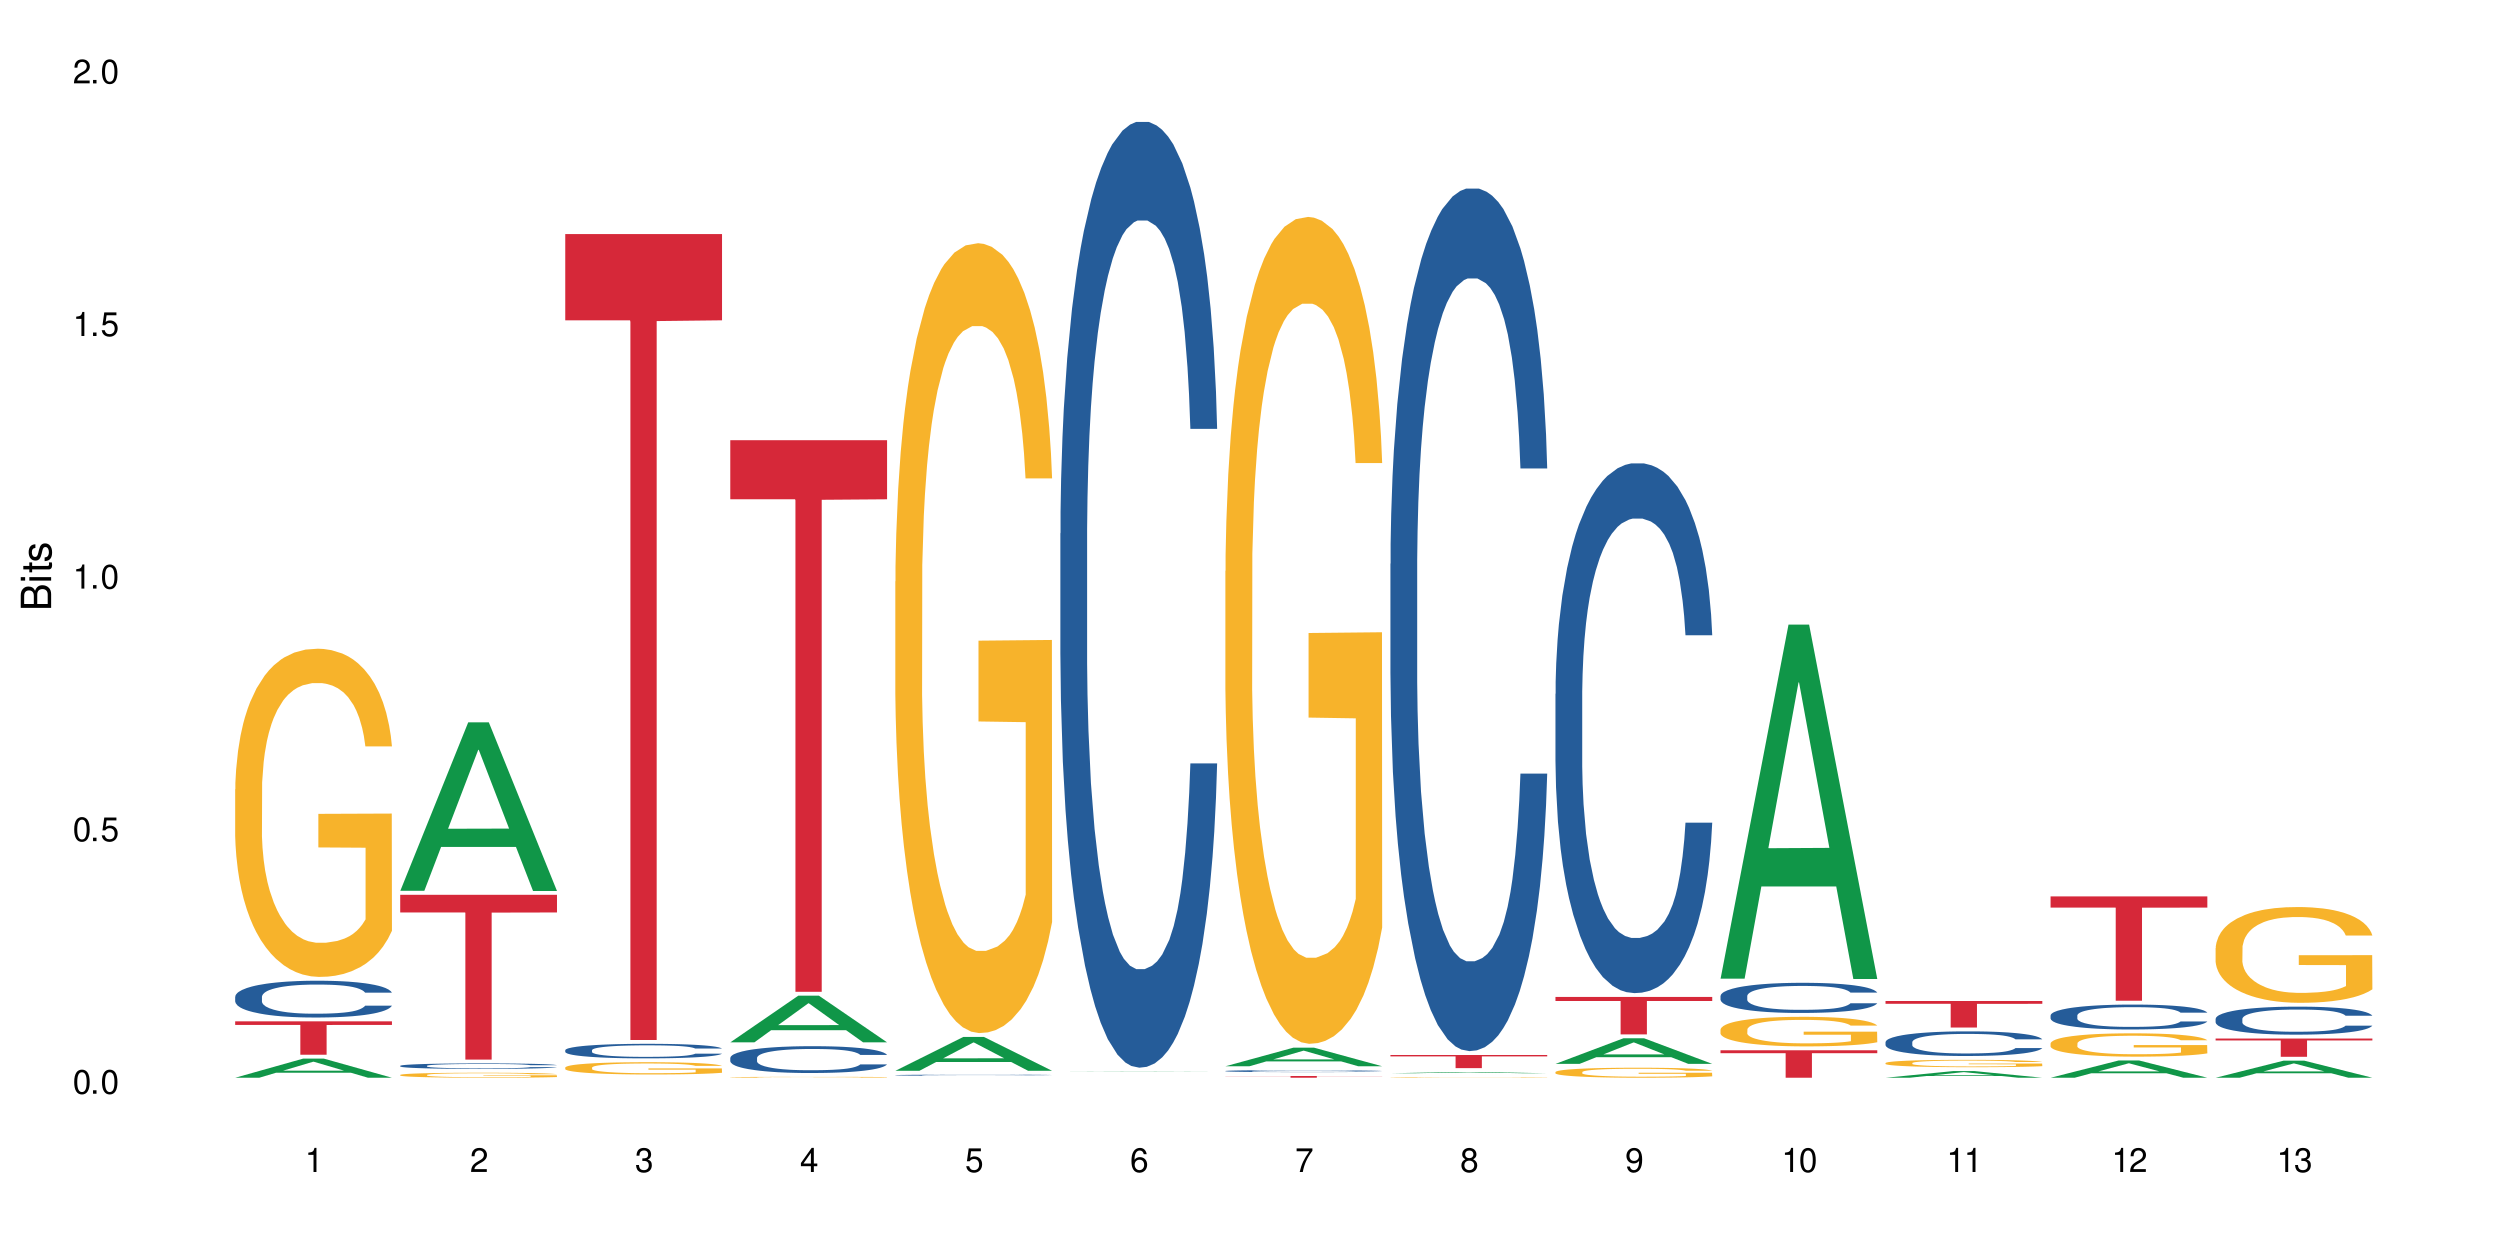 <?xml version="1.0" encoding="UTF-8"?>
<svg xmlns="http://www.w3.org/2000/svg" xmlns:xlink="http://www.w3.org/1999/xlink" width="720" height="360" viewBox="0 0 720 360">
<defs>
<g>
<g id="glyph-0-0">
</g>
<g id="glyph-0-1">
<path d="M 2.641 -6.938 C 2 -6.938 1.422 -6.656 1.078 -6.172 C 0.641 -5.562 0.406 -4.641 0.406 -3.359 C 0.406 -1.016 1.188 0.219 2.641 0.219 C 4.078 0.219 4.859 -1.016 4.859 -3.297 C 4.859 -4.641 4.656 -5.547 4.203 -6.172 C 3.844 -6.656 3.281 -6.938 2.641 -6.938 Z M 2.641 -6.188 C 3.547 -6.188 4 -5.25 4 -3.375 C 4 -1.406 3.562 -0.484 2.625 -0.484 C 1.734 -0.484 1.281 -1.438 1.281 -3.344 C 1.281 -5.25 1.734 -6.188 2.641 -6.188 Z M 2.641 -6.188 "/>
</g>
<g id="glyph-0-2">
<path d="M 1.828 -1 L 0.828 -1 L 0.828 0 L 1.828 0 Z M 1.828 -1 "/>
</g>
<g id="glyph-0-3">
<path d="M 4.562 -6.797 L 1.062 -6.797 L 0.547 -3.094 L 1.328 -3.094 C 1.719 -3.562 2.047 -3.734 2.578 -3.734 C 3.484 -3.734 4.062 -3.109 4.062 -2.094 C 4.062 -1.125 3.484 -0.531 2.578 -0.531 C 1.828 -0.531 1.375 -0.906 1.188 -1.672 L 0.328 -1.672 C 0.453 -1.109 0.547 -0.844 0.75 -0.594 C 1.125 -0.078 1.828 0.219 2.594 0.219 C 3.969 0.219 4.922 -0.781 4.922 -2.219 C 4.922 -3.562 4.031 -4.484 2.719 -4.484 C 2.25 -4.484 1.859 -4.359 1.469 -4.062 L 1.734 -5.969 L 4.562 -5.969 Z M 4.562 -6.797 "/>
</g>
<g id="glyph-0-4">
<path d="M 2.484 -4.938 L 2.484 0 L 3.328 0 L 3.328 -6.938 L 2.766 -6.938 C 2.469 -5.875 2.281 -5.734 0.984 -5.562 L 0.984 -4.938 Z M 2.484 -4.938 "/>
</g>
<g id="glyph-0-5">
<path d="M 4.859 -0.828 L 1.281 -0.828 C 1.359 -1.406 1.672 -1.781 2.5 -2.281 L 3.469 -2.828 C 4.406 -3.344 4.906 -4.062 4.906 -4.906 C 4.906 -5.484 4.672 -6.031 4.266 -6.406 C 3.859 -6.766 3.375 -6.938 2.719 -6.938 C 1.859 -6.938 1.219 -6.625 0.844 -6.031 C 0.609 -5.672 0.5 -5.234 0.484 -4.531 L 1.328 -4.531 C 1.359 -5.016 1.406 -5.281 1.531 -5.516 C 1.75 -5.938 2.188 -6.203 2.703 -6.203 C 3.469 -6.203 4.031 -5.641 4.031 -4.891 C 4.031 -4.344 3.719 -3.859 3.125 -3.516 L 2.234 -3 C 0.812 -2.172 0.406 -1.531 0.328 -0.016 L 4.859 -0.016 Z M 4.859 -0.828 "/>
</g>
<g id="glyph-0-6">
<path d="M 2.125 -3.188 L 2.578 -3.188 C 3.5 -3.188 3.984 -2.766 3.984 -1.922 C 3.984 -1.062 3.469 -0.531 2.594 -0.531 C 1.656 -0.531 1.203 -1 1.156 -2.016 L 0.312 -2.016 C 0.344 -1.453 0.438 -1.094 0.609 -0.781 C 0.953 -0.109 1.625 0.219 2.547 0.219 C 3.953 0.219 4.859 -0.625 4.859 -1.938 C 4.859 -2.828 4.516 -3.297 3.703 -3.594 C 4.344 -3.844 4.656 -4.328 4.656 -5.031 C 4.656 -6.219 3.875 -6.938 2.578 -6.938 C 1.203 -6.938 0.484 -6.172 0.453 -4.703 L 1.297 -4.703 C 1.312 -5.125 1.344 -5.359 1.453 -5.578 C 1.641 -5.969 2.062 -6.203 2.594 -6.203 C 3.344 -6.203 3.797 -5.75 3.797 -5 C 3.797 -4.516 3.609 -4.219 3.25 -4.047 C 3.016 -3.953 2.703 -3.922 2.125 -3.906 Z M 2.125 -3.188 "/>
</g>
<g id="glyph-0-7">
<path d="M 3.141 -1.672 L 3.141 0 L 3.984 0 L 3.984 -1.672 L 4.984 -1.672 L 4.984 -2.438 L 3.984 -2.438 L 3.984 -6.938 L 3.359 -6.938 L 0.266 -2.578 L 0.266 -1.672 Z M 3.141 -2.438 L 1 -2.438 L 3.141 -5.5 Z M 3.141 -2.438 "/>
</g>
<g id="glyph-0-8">
<path d="M 4.781 -5.125 C 4.609 -6.266 3.891 -6.938 2.844 -6.938 C 2.094 -6.938 1.422 -6.578 1.031 -5.953 C 0.594 -5.266 0.406 -4.422 0.406 -3.172 C 0.406 -2 0.578 -1.25 0.984 -0.641 C 1.359 -0.078 1.953 0.219 2.703 0.219 C 3.984 0.219 4.922 -0.75 4.922 -2.094 C 4.922 -3.375 4.062 -4.281 2.844 -4.281 C 2.172 -4.281 1.641 -4.031 1.281 -3.516 C 1.281 -5.234 1.828 -6.188 2.797 -6.188 C 3.391 -6.188 3.797 -5.797 3.938 -5.125 Z M 2.734 -3.531 C 3.547 -3.531 4.062 -2.953 4.062 -2.031 C 4.062 -1.156 3.484 -0.531 2.703 -0.531 C 1.922 -0.531 1.328 -1.188 1.328 -2.078 C 1.328 -2.938 1.906 -3.531 2.734 -3.531 Z M 2.734 -3.531 "/>
</g>
<g id="glyph-0-9">
<path d="M 4.984 -6.797 L 0.438 -6.797 L 0.438 -5.969 L 4.109 -5.969 C 2.5 -3.656 1.828 -2.234 1.328 0 L 2.219 0 C 2.594 -2.172 3.453 -4.047 4.984 -6.094 Z M 4.984 -6.797 "/>
</g>
<g id="glyph-0-10">
<path d="M 3.75 -3.656 C 4.469 -4.094 4.688 -4.438 4.688 -5.078 C 4.688 -6.172 3.844 -6.938 2.641 -6.938 C 1.438 -6.938 0.594 -6.172 0.594 -5.094 C 0.594 -4.438 0.812 -4.094 1.516 -3.656 C 0.734 -3.266 0.359 -2.703 0.359 -1.922 C 0.359 -0.656 1.281 0.219 2.641 0.219 C 3.984 0.219 4.922 -0.656 4.922 -1.922 C 4.922 -2.703 4.531 -3.266 3.75 -3.656 Z M 2.641 -6.188 C 3.359 -6.188 3.812 -5.75 3.812 -5.062 C 3.812 -4.406 3.344 -3.984 2.641 -3.984 C 1.922 -3.984 1.453 -4.406 1.453 -5.078 C 1.453 -5.75 1.922 -6.188 2.641 -6.188 Z M 2.641 -3.266 C 3.484 -3.266 4.062 -2.719 4.062 -1.906 C 4.062 -1.078 3.484 -0.531 2.625 -0.531 C 1.797 -0.531 1.219 -1.094 1.219 -1.906 C 1.219 -2.719 1.781 -3.266 2.641 -3.266 Z M 2.641 -3.266 "/>
</g>
<g id="glyph-0-11">
<path d="M 0.516 -1.578 C 0.672 -0.453 1.406 0.219 2.438 0.219 C 3.188 0.219 3.859 -0.141 4.266 -0.766 C 4.688 -1.453 4.891 -2.297 4.891 -3.547 C 4.891 -4.719 4.703 -5.453 4.312 -6.078 C 3.938 -6.641 3.344 -6.938 2.594 -6.938 C 1.297 -6.938 0.359 -5.969 0.359 -4.625 C 0.359 -3.344 1.234 -2.453 2.453 -2.453 C 3.094 -2.453 3.578 -2.672 4.016 -3.203 C 4 -1.484 3.469 -0.531 2.5 -0.531 C 1.906 -0.531 1.484 -0.906 1.359 -1.578 Z M 2.578 -6.203 C 3.375 -6.203 3.969 -5.531 3.969 -4.641 C 3.969 -3.797 3.391 -3.188 2.547 -3.188 C 1.734 -3.188 1.234 -3.766 1.234 -4.688 C 1.234 -5.562 1.797 -6.203 2.578 -6.203 Z M 2.578 -6.203 "/>
</g>
<g id="glyph-1-0">
</g>
<g id="glyph-1-1">
<path d="M 0 -0.953 L 0 -4.891 C 0 -5.719 -0.234 -6.344 -0.734 -6.797 C -1.188 -7.234 -1.812 -7.469 -2.5 -7.469 C -3.547 -7.469 -4.188 -7 -4.625 -5.875 C -4.984 -6.688 -5.625 -7.094 -6.531 -7.094 C -7.172 -7.094 -7.734 -6.859 -8.141 -6.391 C -8.562 -5.922 -8.75 -5.344 -8.75 -4.5 L -8.75 -0.953 Z M -4.984 -2.062 L -7.766 -2.062 L -7.766 -4.219 C -7.766 -4.844 -7.688 -5.203 -7.453 -5.5 C -7.219 -5.812 -6.859 -5.969 -6.375 -5.969 C -5.891 -5.969 -5.531 -5.812 -5.297 -5.5 C -5.062 -5.203 -4.984 -4.844 -4.984 -4.219 Z M -0.984 -2.062 L -4 -2.062 L -4 -4.781 C -4 -5.766 -3.438 -6.359 -2.484 -6.359 C -1.547 -6.359 -0.984 -5.766 -0.984 -4.781 Z M -0.984 -2.062 "/>
</g>
<g id="glyph-1-2">
<path d="M -6.281 -1.797 L -6.281 -0.797 L 0 -0.797 L 0 -1.797 Z M -8.75 -1.797 L -8.75 -0.797 L -7.484 -0.797 L -7.484 -1.797 Z M -8.75 -1.797 "/>
</g>
<g id="glyph-1-3">
<path d="M -6.281 -3.047 L -6.281 -2.016 L -8.016 -2.016 L -8.016 -1.016 L -6.281 -1.016 L -6.281 -0.172 L -5.469 -0.172 L -5.469 -1.016 L -0.719 -1.016 C -0.078 -1.016 0.281 -1.453 0.281 -2.234 C 0.281 -2.5 0.25 -2.719 0.188 -3.047 L -0.641 -3.047 C -0.609 -2.906 -0.594 -2.766 -0.594 -2.562 C -0.594 -2.141 -0.719 -2.016 -1.156 -2.016 L -5.469 -2.016 L -5.469 -3.047 Z M -6.281 -3.047 "/>
</g>
<g id="glyph-1-4">
<path d="M -4.531 -5.25 C -5.766 -5.25 -6.469 -4.422 -6.469 -2.969 C -6.469 -1.516 -5.719 -0.562 -4.547 -0.562 C -3.562 -0.562 -3.094 -1.062 -2.734 -2.562 L -2.516 -3.484 C -2.344 -4.188 -2.094 -4.469 -1.641 -4.469 C -1.047 -4.469 -0.641 -3.875 -0.641 -3 C -0.641 -2.453 -0.797 -2 -1.062 -1.75 C -1.25 -1.594 -1.422 -1.531 -1.875 -1.469 L -1.875 -0.406 C -0.422 -0.453 0.281 -1.266 0.281 -2.922 C 0.281 -4.5 -0.5 -5.516 -1.719 -5.516 C -2.656 -5.516 -3.172 -4.984 -3.469 -3.734 L -3.703 -2.766 C -3.891 -1.953 -4.156 -1.609 -4.594 -1.609 C -5.188 -1.609 -5.547 -2.125 -5.547 -2.938 C -5.547 -3.75 -5.203 -4.172 -4.531 -4.203 Z M -4.531 -5.25 "/>
</g>
</g>
</defs>
<rect x="-72" y="-36" width="864" height="432" fill="rgb(100%, 100%, 100%)" fill-opacity="1"/>
<path fill-rule="nonzero" fill="rgb(6.275%, 58.824%, 28.235%)" fill-opacity="1" d="M 67.73 310.387 L 67.777 310.379 L 87.316 304.875 L 93.25 304.875 L 112.883 310.391 L 105.984 310.391 L 101.066 308.949 L 79.5 308.949 L 74.676 310.387 L 67.73 310.387 L 81.574 308.355 L 99.086 308.352 L 90.355 305.777 L 90.258 305.77 L 90.164 305.785 L 81.527 308.352 L 81.574 308.355 Z M 67.73 310.387 "/>
<path fill-rule="nonzero" fill="rgb(14.51%, 36.078%, 60%)" fill-opacity="1" d="M 67.73 287.066 L 67.785 287.055 L 67.785 286.824 L 67.953 286.453 L 68.336 285.992 L 68.723 285.672 L 69.715 285.102 L 71.09 284.547 L 72.523 284.121 L 73.566 283.871 L 74.504 283.676 L 76.652 283.316 L 78.027 283.133 L 79.516 282.969 L 81.332 282.805 L 82.652 282.707 L 85.629 282.555 L 87.828 282.484 L 89.535 282.457 L 93.227 282.457 L 95.43 282.496 L 97.027 282.543 L 98.789 282.621 L 100.273 282.707 L 102.863 282.922 L 105.176 283.191 L 106.223 283.348 L 107.875 283.648 L 109.141 283.938 L 110.02 284.191 L 111.012 284.547 L 111.895 284.984 L 112.555 285.477 L 112.883 285.895 L 105.176 285.895 L 104.789 285.508 L 104.348 285.207 L 103.523 284.809 L 102.699 284.527 L 101.543 284.246 L 100.496 284.062 L 99.062 283.879 L 97.797 283.766 L 96.477 283.676 L 95.207 283.617 L 92.785 283.559 L 89.977 283.559 L 88.93 283.578 L 86.785 283.656 L 85.629 283.727 L 83.977 283.859 L 82.82 283.988 L 81.441 284.18 L 80.508 284.344 L 79.352 284.598 L 78.523 284.82 L 77.586 285.137 L 77.035 285.379 L 76.543 285.652 L 76.102 285.973 L 75.77 286.309 L 75.551 286.668 L 75.441 287.016 L 75.441 288.516 L 75.551 288.867 L 75.824 289.273 L 76.543 289.863 L 77.586 290.375 L 78.801 290.781 L 79.957 291.074 L 80.617 291.207 L 81.496 291.363 L 82.875 291.559 L 84.855 291.75 L 86.012 291.828 L 87.773 291.906 L 89.594 291.945 L 92.016 291.945 L 94.164 291.906 L 95.594 291.855 L 97.082 291.781 L 99.117 291.613 L 100.383 291.461 L 101.484 291.277 L 102.312 291.094 L 102.863 290.938 L 103.688 290.637 L 104.348 290.309 L 104.844 289.969 L 105.176 289.641 L 112.883 289.641 L 112.555 290.027 L 112.059 290.406 L 111.562 290.688 L 110.793 291.023 L 109.91 291.324 L 108.645 291.664 L 107.598 291.887 L 106.223 292.129 L 104.957 292.312 L 103.578 292.477 L 101.543 292.672 L 100.219 292.766 L 98.789 292.855 L 97.082 292.934 L 94.934 293 L 92.621 293.039 L 90.473 293.047 L 88.16 293.027 L 86.453 292.988 L 84.195 292.902 L 81.387 292.727 L 79.352 292.543 L 77.754 292.359 L 76.375 292.168 L 74.836 291.906 L 72.852 291.48 L 71.641 291.152 L 70.816 290.879 L 69.879 290.5 L 69.219 290.164 L 68.445 289.621 L 67.895 288.934 L 67.73 288.402 Z M 67.73 287.066 "/>
<path fill-rule="nonzero" fill="rgb(96.863%, 70.196%, 16.863%)" fill-opacity="1" d="M 67.73 227.309 L 67.785 227.223 L 67.785 225.496 L 68.008 221.613 L 68.559 216.262 L 69.273 211.859 L 70.043 208.406 L 70.539 206.594 L 71.367 204.004 L 72.082 202.102 L 73.898 198.219 L 76.211 194.594 L 77.477 193.039 L 78.91 191.57 L 80.945 189.93 L 81.883 189.328 L 84.746 187.945 L 87.996 187.082 L 91.574 186.824 L 93.227 186.91 L 95.484 187.254 L 98.566 188.203 L 100.328 189.066 L 101.707 189.93 L 103.137 191.055 L 104.898 192.781 L 106.551 194.852 L 107.875 196.922 L 109.195 199.512 L 110.297 202.277 L 111.234 205.297 L 112.059 208.922 L 112.555 211.945 L 112.883 214.965 L 105.23 214.965 L 104.789 211.945 L 104.293 209.613 L 103.469 206.766 L 102.641 204.691 L 101.816 203.051 L 100.273 200.809 L 98.953 199.426 L 97.301 198.219 L 95.703 197.441 L 93.887 196.922 L 92.785 196.75 L 89.867 196.75 L 87.223 197.355 L 85.684 198.047 L 84.582 198.734 L 83.039 200.031 L 82.102 201.066 L 81.551 201.758 L 79.902 204.434 L 78.801 206.852 L 78.195 208.492 L 77.422 211.082 L 76.871 213.41 L 76.266 216.863 L 75.938 219.453 L 75.496 225.324 L 75.441 240.863 L 75.605 244.145 L 75.938 247.684 L 76.375 250.793 L 77.035 254.07 L 77.699 256.574 L 78.855 259.941 L 79.844 262.188 L 80.617 263.652 L 82.102 265.984 L 82.707 266.762 L 84.141 268.316 L 85.629 269.523 L 87.445 270.559 L 88.82 271.078 L 91.023 271.512 L 93.832 271.512 L 97.137 270.992 L 99.227 270.301 L 100.66 269.609 L 101.598 269.008 L 102.754 268.059 L 103.578 267.195 L 104.348 266.242 L 105.285 264.777 L 105.285 244.145 L 91.684 244.059 L 91.684 234.391 L 112.828 234.305 L 112.883 268.059 L 111.727 270.387 L 110.297 272.633 L 108.918 274.359 L 107.488 275.828 L 105.449 277.465 L 103.797 278.504 L 101.266 279.711 L 98.953 280.488 L 96.531 281.008 L 94.383 281.266 L 91.852 281.352 L 89.594 281.18 L 87.168 280.66 L 85.242 279.969 L 83.48 279.105 L 81.719 277.984 L 79.516 276.172 L 78.082 274.703 L 76.598 272.891 L 75.109 270.734 L 73.789 268.402 L 72.906 266.59 L 72.027 264.516 L 71.09 261.926 L 70.207 258.992 L 69.547 256.316 L 68.941 253.293 L 68.5 250.445 L 68.062 246.562 L 67.84 243.453 L 67.73 240.777 Z M 67.73 227.309 "/>
<path fill-rule="nonzero" fill="rgb(83.922%, 15.686%, 22.353%)" fill-opacity="1" d="M 67.73 294.152 L 112.883 294.152 L 112.883 295.184 L 94.066 295.191 L 94.066 303.77 L 86.496 303.77 L 86.496 295.199 L 86.387 295.184 L 67.73 295.184 Z M 67.73 294.152 "/>
<path fill-rule="nonzero" fill="rgb(6.275%, 58.824%, 28.235%)" fill-opacity="1" d="M 115.262 256.559 L 115.309 256.512 L 134.848 208.031 L 140.781 208.031 L 160.414 256.605 L 153.516 256.605 L 148.598 243.926 L 127.031 243.926 L 122.207 256.559 L 115.262 256.559 L 129.105 238.68 L 146.617 238.633 L 137.887 215.965 L 137.789 215.918 L 137.691 216.059 L 129.059 238.633 L 129.105 238.68 Z M 115.262 256.559 "/>
<path fill-rule="nonzero" fill="rgb(14.51%, 36.078%, 60%)" fill-opacity="1" d="M 115.262 306.949 L 115.316 306.949 L 115.316 306.914 L 115.48 306.859 L 115.867 306.789 L 116.254 306.742 L 117.242 306.656 L 118.621 306.574 L 120.051 306.508 L 121.098 306.473 L 122.035 306.441 L 124.184 306.391 L 125.559 306.363 L 127.047 306.336 L 128.863 306.312 L 130.184 306.297 L 133.156 306.277 L 135.359 306.266 L 137.066 306.262 L 140.758 306.262 L 142.961 306.266 L 144.555 306.273 L 146.316 306.285 L 147.805 306.297 L 150.395 306.332 L 152.707 306.371 L 153.75 306.395 L 155.402 306.438 L 156.672 306.48 L 157.551 306.52 L 158.543 306.574 L 159.422 306.637 L 160.086 306.711 L 160.414 306.773 L 152.707 306.773 L 152.32 306.715 L 151.879 306.672 L 151.055 306.613 L 150.227 306.57 L 149.07 306.527 L 148.023 306.5 L 146.594 306.473 L 145.328 306.457 L 144.004 306.441 L 142.738 306.434 L 140.316 306.426 L 137.508 306.426 L 136.461 306.43 L 134.312 306.441 L 133.156 306.449 L 131.504 306.469 L 130.348 306.488 L 128.973 306.52 L 128.035 306.543 L 126.879 306.582 L 126.055 306.613 L 125.117 306.66 L 124.566 306.699 L 124.07 306.738 L 123.633 306.785 L 123.301 306.836 L 123.082 306.891 L 122.969 306.941 L 122.969 307.164 L 123.082 307.219 L 123.355 307.277 L 124.07 307.367 L 125.117 307.441 L 126.328 307.504 L 127.484 307.547 L 128.145 307.566 L 129.027 307.59 L 130.402 307.621 L 132.387 307.648 L 133.543 307.66 L 135.305 307.672 L 137.121 307.676 L 139.547 307.676 L 141.691 307.672 L 143.125 307.664 L 144.609 307.652 L 146.648 307.629 L 147.914 307.605 L 149.016 307.578 L 149.844 307.551 L 150.395 307.527 L 151.219 307.48 L 151.879 307.434 L 152.375 307.383 L 152.707 307.332 L 160.414 307.332 L 160.086 307.391 L 159.59 307.449 L 159.094 307.488 L 158.324 307.539 L 157.441 307.586 L 156.176 307.637 L 155.129 307.668 L 153.75 307.703 L 152.484 307.73 L 151.109 307.758 L 149.07 307.785 L 147.75 307.801 L 146.316 307.812 L 144.609 307.824 L 142.465 307.836 L 140.152 307.84 L 138.004 307.844 L 135.691 307.84 L 133.984 307.832 L 131.727 307.82 L 128.918 307.793 L 126.879 307.766 L 125.281 307.738 L 123.906 307.711 L 122.363 307.672 L 120.383 307.609 L 119.172 307.559 L 118.344 307.52 L 117.41 307.461 L 116.746 307.41 L 115.977 307.332 L 115.426 307.227 L 115.262 307.148 Z M 115.262 306.949 "/>
<path fill-rule="nonzero" fill="rgb(96.863%, 70.196%, 16.863%)" fill-opacity="1" d="M 115.262 309.566 L 115.316 309.562 L 115.316 309.539 L 115.535 309.48 L 116.086 309.398 L 116.805 309.328 L 117.574 309.277 L 118.07 309.25 L 118.895 309.211 L 119.609 309.18 L 121.43 309.121 L 123.742 309.066 L 125.008 309.043 L 126.438 309.02 L 128.477 308.996 L 129.414 308.984 L 132.277 308.965 L 135.523 308.953 L 139.105 308.949 L 140.758 308.949 L 143.016 308.953 L 146.098 308.969 L 147.859 308.98 L 149.238 308.996 L 150.668 309.012 L 152.43 309.039 L 154.082 309.07 L 155.402 309.102 L 156.727 309.141 L 157.828 309.184 L 158.762 309.23 L 159.59 309.285 L 160.086 309.332 L 160.414 309.379 L 152.762 309.379 L 152.32 309.332 L 151.824 309.297 L 151 309.25 L 150.172 309.219 L 149.348 309.195 L 147.805 309.16 L 146.484 309.141 L 144.832 309.121 L 143.234 309.109 L 141.418 309.102 L 140.316 309.098 L 137.398 309.098 L 134.754 309.109 L 133.211 309.117 L 132.109 309.129 L 130.57 309.148 L 129.633 309.164 L 129.082 309.176 L 127.43 309.215 L 126.328 309.254 L 125.723 309.277 L 124.953 309.316 L 124.402 309.352 L 123.797 309.406 L 123.465 309.445 L 123.023 309.535 L 122.969 309.773 L 123.137 309.824 L 123.465 309.875 L 123.906 309.926 L 124.566 309.973 L 125.227 310.012 L 126.383 310.062 L 127.375 310.098 L 128.145 310.121 L 129.633 310.156 L 130.238 310.168 L 131.672 310.191 L 133.156 310.211 L 134.973 310.227 L 136.352 310.234 L 138.555 310.242 L 141.363 310.242 L 144.668 310.234 L 146.758 310.223 L 148.191 310.211 L 149.125 310.203 L 150.281 310.188 L 151.109 310.176 L 151.879 310.16 L 152.816 310.137 L 152.816 309.824 L 139.215 309.82 L 139.215 309.672 L 160.359 309.672 L 160.414 310.188 L 159.258 310.223 L 157.828 310.258 L 156.449 310.285 L 155.02 310.305 L 152.98 310.332 L 151.328 310.348 L 148.797 310.367 L 146.484 310.379 L 144.059 310.387 L 141.914 310.391 L 139.379 310.391 L 137.121 310.387 L 134.699 310.379 L 132.773 310.371 L 131.012 310.355 L 129.246 310.34 L 127.047 310.312 L 125.613 310.289 L 124.125 310.262 L 122.641 310.23 L 121.316 310.191 L 120.438 310.164 L 119.555 310.133 L 118.621 310.094 L 117.738 310.051 L 117.078 310.008 L 116.473 309.961 L 116.031 309.918 L 115.59 309.859 L 115.371 309.812 L 115.262 309.77 Z M 115.262 309.566 "/>
<path fill-rule="nonzero" fill="rgb(83.922%, 15.686%, 22.353%)" fill-opacity="1" d="M 115.262 257.711 L 160.414 257.711 L 160.414 262.789 L 141.598 262.832 L 141.598 305.156 L 134.023 305.156 L 134.023 262.879 L 133.914 262.789 L 115.262 262.789 Z M 115.262 257.711 "/>
<path fill-rule="nonzero" fill="rgb(14.51%, 36.078%, 60%)" fill-opacity="1" d="M 162.793 302.445 L 162.848 302.441 L 162.848 302.348 L 163.012 302.203 L 163.398 302.02 L 163.781 301.895 L 164.773 301.668 L 166.148 301.449 L 167.582 301.281 L 168.629 301.18 L 169.562 301.105 L 171.711 300.961 L 173.09 300.891 L 174.574 300.824 L 176.391 300.762 L 177.715 300.723 L 180.688 300.66 L 182.891 300.633 L 184.598 300.621 L 188.285 300.621 L 190.488 300.637 L 192.086 300.656 L 193.848 300.688 L 195.336 300.723 L 197.922 300.805 L 200.234 300.914 L 201.281 300.973 L 202.934 301.094 L 204.199 301.207 L 205.082 301.309 L 206.074 301.449 L 206.953 301.621 L 207.613 301.816 L 207.945 301.98 L 200.234 301.98 L 199.852 301.828 L 199.41 301.711 L 198.582 301.551 L 197.758 301.441 L 196.602 301.332 L 195.555 301.258 L 194.125 301.184 L 192.855 301.141 L 191.535 301.105 L 190.27 301.082 L 187.848 301.059 L 185.039 301.059 L 183.992 301.066 L 181.844 301.098 L 180.688 301.125 L 179.035 301.176 L 177.879 301.227 L 176.504 301.305 L 175.566 301.367 L 174.41 301.469 L 173.586 301.555 L 172.648 301.684 L 172.098 301.777 L 171.602 301.887 L 171.16 302.012 L 170.832 302.145 L 170.609 302.289 L 170.5 302.426 L 170.5 303.02 L 170.609 303.156 L 170.887 303.316 L 171.602 303.551 L 172.648 303.754 L 173.859 303.914 L 175.016 304.027 L 175.676 304.082 L 176.559 304.145 L 177.934 304.219 L 179.918 304.297 L 181.074 304.328 L 182.836 304.359 L 184.652 304.375 L 187.074 304.375 L 189.223 304.359 L 190.656 304.34 L 192.141 304.309 L 194.18 304.242 L 195.445 304.184 L 196.547 304.109 L 197.371 304.035 L 197.922 303.977 L 198.75 303.855 L 199.41 303.727 L 199.906 303.594 L 200.234 303.461 L 207.945 303.461 L 207.613 303.617 L 207.117 303.766 L 206.625 303.875 L 205.852 304.008 L 204.973 304.129 L 203.703 304.262 L 202.66 304.352 L 201.281 304.445 L 200.016 304.52 L 198.641 304.582 L 196.602 304.66 L 195.281 304.699 L 193.848 304.734 L 192.141 304.766 L 189.992 304.789 L 187.68 304.805 L 185.535 304.809 L 183.219 304.801 L 181.512 304.785 L 179.254 304.754 L 176.449 304.684 L 174.41 304.609 L 172.812 304.539 L 171.438 304.461 L 169.895 304.359 L 167.914 304.191 L 166.699 304.059 L 165.875 303.953 L 164.938 303.805 L 164.277 303.668 L 163.508 303.453 L 162.957 303.184 L 162.793 302.973 Z M 162.793 302.445 "/>
<path fill-rule="nonzero" fill="rgb(96.863%, 70.196%, 16.863%)" fill-opacity="1" d="M 162.793 307.43 L 162.848 307.43 L 162.848 307.363 L 163.066 307.219 L 163.617 307.016 L 164.332 306.852 L 165.105 306.723 L 165.602 306.656 L 166.426 306.559 L 167.141 306.488 L 168.957 306.344 L 171.27 306.207 L 172.539 306.148 L 173.969 306.094 L 176.008 306.031 L 176.941 306.008 L 179.805 305.957 L 183.055 305.926 L 186.633 305.914 L 188.285 305.918 L 190.543 305.93 L 193.629 305.969 L 195.391 306 L 196.766 306.031 L 198.199 306.074 L 199.961 306.137 L 201.613 306.215 L 202.934 306.293 L 204.254 306.391 L 205.355 306.492 L 206.293 306.605 L 207.117 306.742 L 207.613 306.855 L 207.945 306.969 L 200.289 306.969 L 199.852 306.855 L 199.355 306.77 L 198.527 306.66 L 197.703 306.586 L 196.875 306.523 L 195.336 306.438 L 194.012 306.387 L 192.363 306.344 L 190.766 306.312 L 188.949 306.293 L 187.848 306.285 L 184.926 306.285 L 182.285 306.309 L 180.742 306.336 L 179.641 306.359 L 178.098 306.41 L 177.164 306.449 L 176.613 306.473 L 174.961 306.574 L 173.859 306.664 L 173.254 306.727 L 172.484 306.824 L 171.934 306.91 L 171.328 307.039 L 170.996 307.137 L 170.555 307.355 L 170.5 307.938 L 170.664 308.062 L 170.996 308.195 L 171.438 308.309 L 172.098 308.434 L 172.758 308.527 L 173.914 308.652 L 174.906 308.738 L 175.676 308.793 L 177.164 308.879 L 177.77 308.91 L 179.199 308.965 L 180.688 309.012 L 182.504 309.051 L 183.883 309.07 L 186.082 309.086 L 188.891 309.086 L 192.195 309.066 L 194.289 309.039 L 195.719 309.016 L 196.656 308.992 L 197.812 308.957 L 198.641 308.926 L 199.41 308.891 L 200.348 308.836 L 200.348 308.062 L 186.746 308.059 L 186.746 307.695 L 207.891 307.691 L 207.945 308.957 L 206.789 309.043 L 205.355 309.129 L 203.98 309.191 L 202.547 309.246 L 200.512 309.309 L 198.859 309.348 L 196.324 309.395 L 194.012 309.422 L 191.59 309.441 L 189.441 309.453 L 186.91 309.453 L 184.652 309.449 L 182.23 309.43 L 180.301 309.402 L 178.539 309.371 L 176.777 309.328 L 174.574 309.262 L 173.145 309.207 L 171.656 309.137 L 170.172 309.059 L 168.848 308.969 L 167.969 308.902 L 167.086 308.824 L 166.148 308.727 L 165.27 308.617 L 164.609 308.516 L 164.004 308.402 L 163.562 308.297 L 163.121 308.152 L 162.902 308.035 L 162.793 307.934 Z M 162.793 307.43 "/>
<path fill-rule="nonzero" fill="rgb(83.922%, 15.686%, 22.353%)" fill-opacity="1" d="M 162.793 67.406 L 207.945 67.406 L 207.945 92.25 L 189.125 92.469 L 189.125 299.516 L 181.555 299.516 L 181.555 92.688 L 181.445 92.25 L 162.793 92.25 Z M 162.793 67.406 "/>
<path fill-rule="nonzero" fill="rgb(6.275%, 58.824%, 28.235%)" fill-opacity="1" d="M 210.32 300.188 L 210.371 300.176 L 229.906 286.754 L 235.84 286.754 L 255.477 300.199 L 248.578 300.199 L 243.656 296.691 L 222.094 296.691 L 217.27 300.188 L 210.32 300.188 L 224.168 295.238 L 241.68 295.227 L 232.945 288.953 L 232.852 288.941 L 232.754 288.977 L 224.117 295.227 L 224.168 295.238 Z M 210.32 300.188 "/>
<path fill-rule="nonzero" fill="rgb(14.51%, 36.078%, 60%)" fill-opacity="1" d="M 210.32 304.664 L 210.375 304.66 L 210.375 304.488 L 210.543 304.223 L 210.926 303.883 L 211.312 303.648 L 212.305 303.234 L 213.68 302.832 L 215.113 302.52 L 216.16 302.336 L 217.094 302.195 L 219.242 301.934 L 220.617 301.801 L 222.105 301.68 L 223.922 301.559 L 225.246 301.488 L 228.219 301.375 L 230.422 301.328 L 232.129 301.305 L 235.816 301.305 L 238.02 301.336 L 239.617 301.371 L 241.379 301.426 L 242.863 301.488 L 245.453 301.645 L 247.766 301.844 L 248.812 301.957 L 250.465 302.176 L 251.73 302.387 L 252.613 302.57 L 253.602 302.832 L 254.484 303.148 L 255.145 303.508 L 255.477 303.812 L 247.766 303.812 L 247.379 303.531 L 246.941 303.312 L 246.113 303.02 L 245.289 302.816 L 244.133 302.613 L 243.086 302.477 L 241.652 302.344 L 240.387 302.258 L 239.066 302.195 L 237.801 302.152 L 235.375 302.109 L 232.566 302.109 L 231.523 302.125 L 229.375 302.18 L 228.219 302.23 L 226.566 302.328 L 225.41 302.422 L 224.031 302.562 L 223.098 302.684 L 221.941 302.867 L 221.113 303.027 L 220.18 303.262 L 219.629 303.438 L 219.133 303.637 L 218.691 303.867 L 218.359 304.117 L 218.141 304.375 L 218.031 304.629 L 218.031 305.727 L 218.141 305.98 L 218.418 306.277 L 219.133 306.707 L 220.18 307.082 L 221.391 307.375 L 222.547 307.59 L 223.207 307.688 L 224.086 307.801 L 225.465 307.941 L 227.445 308.082 L 228.602 308.141 L 230.367 308.195 L 232.184 308.223 L 234.605 308.223 L 236.754 308.195 L 238.184 308.16 L 239.672 308.105 L 241.707 307.984 L 242.977 307.871 L 244.078 307.738 L 244.902 307.602 L 245.453 307.488 L 246.277 307.27 L 246.941 307.031 L 247.438 306.785 L 247.766 306.543 L 255.477 306.543 L 255.145 306.824 L 254.648 307.102 L 254.152 307.305 L 253.383 307.555 L 252.5 307.773 L 251.234 308.02 L 250.188 308.18 L 248.812 308.359 L 247.547 308.492 L 246.168 308.613 L 244.133 308.754 L 242.809 308.824 L 241.379 308.887 L 239.672 308.945 L 237.523 308.992 L 235.211 309.02 L 233.062 309.027 L 230.75 309.016 L 229.043 308.984 L 226.785 308.922 L 223.977 308.797 L 221.941 308.66 L 220.344 308.527 L 218.965 308.387 L 217.426 308.195 L 215.441 307.887 L 214.23 307.645 L 213.406 307.445 L 212.469 307.172 L 211.809 306.926 L 211.039 306.531 L 210.488 306.027 L 210.32 305.641 Z M 210.32 304.664 "/>
<path fill-rule="nonzero" fill="rgb(96.863%, 70.196%, 16.863%)" fill-opacity="1" d="M 210.32 310.242 L 210.375 310.242 L 210.375 310.238 L 210.598 310.227 L 211.148 310.215 L 211.863 310.203 L 212.633 310.191 L 213.129 310.188 L 213.957 310.18 L 214.672 310.176 L 216.488 310.164 L 218.801 310.156 L 220.066 310.152 L 221.5 310.148 L 223.539 310.141 L 224.473 310.141 L 227.336 310.137 L 230.586 310.133 L 235.816 310.133 L 238.074 310.137 L 241.156 310.137 L 242.922 310.141 L 244.297 310.141 L 245.73 310.145 L 247.492 310.148 L 249.145 310.156 L 250.465 310.16 L 251.785 310.168 L 252.887 310.176 L 253.824 310.184 L 254.648 310.195 L 255.145 310.203 L 255.477 310.211 L 247.82 310.211 L 247.379 310.203 L 246.887 310.195 L 246.059 310.188 L 245.234 310.184 L 244.406 310.18 L 242.863 310.172 L 241.543 310.168 L 239.891 310.164 L 238.293 310.164 L 236.477 310.16 L 232.457 310.16 L 229.816 310.164 L 228.273 310.164 L 227.172 310.168 L 225.629 310.168 L 224.695 310.172 L 224.145 310.176 L 222.492 310.184 L 221.391 310.188 L 220.785 310.191 L 220.012 310.199 L 219.461 310.207 L 218.855 310.215 L 218.527 310.223 L 218.086 310.238 L 218.031 310.281 L 218.195 310.289 L 218.527 310.301 L 218.965 310.309 L 219.629 310.316 L 220.289 310.324 L 221.445 310.332 L 222.438 310.34 L 223.207 310.344 L 224.695 310.348 L 225.301 310.352 L 226.73 310.355 L 228.219 310.359 L 230.035 310.363 L 239.727 310.363 L 241.82 310.359 L 243.25 310.359 L 244.188 310.355 L 245.344 310.355 L 246.168 310.352 L 246.941 310.352 L 247.875 310.348 L 247.875 310.289 L 234.273 310.289 L 234.273 310.262 L 255.422 310.262 L 255.477 310.355 L 254.32 310.359 L 252.887 310.367 L 251.512 310.371 L 250.078 310.375 L 248.043 310.379 L 246.391 310.383 L 243.855 310.387 L 241.543 310.387 L 239.121 310.391 L 229.758 310.391 L 227.832 310.387 L 226.07 310.383 L 224.309 310.383 L 222.105 310.375 L 220.672 310.371 L 219.188 310.367 L 217.699 310.363 L 216.379 310.355 L 215.496 310.352 L 214.617 310.344 L 213.68 310.34 L 212.801 310.328 L 212.137 310.324 L 211.531 310.316 L 211.094 310.309 L 210.652 310.297 L 210.43 310.289 L 210.32 310.281 Z M 210.32 310.242 "/>
<path fill-rule="nonzero" fill="rgb(83.922%, 15.686%, 22.353%)" fill-opacity="1" d="M 210.32 126.785 L 255.477 126.785 L 255.477 143.793 L 236.656 143.941 L 236.656 285.648 L 229.086 285.648 L 229.086 144.09 L 228.977 143.793 L 210.32 143.793 Z M 210.32 126.785 "/>
<path fill-rule="nonzero" fill="rgb(6.275%, 58.824%, 28.235%)" fill-opacity="1" d="M 257.852 308.387 L 257.898 308.379 L 277.438 298.637 L 283.371 298.637 L 303.004 308.395 L 296.105 308.395 L 291.188 305.848 L 269.621 305.848 L 264.797 308.387 L 257.852 308.387 L 271.695 304.797 L 289.207 304.785 L 280.477 300.23 L 280.379 300.223 L 280.285 300.25 L 271.648 304.785 L 271.695 304.797 Z M 257.852 308.387 "/>
<path fill-rule="nonzero" fill="rgb(14.51%, 36.078%, 60%)" fill-opacity="1" d="M 257.852 309.641 L 257.906 309.641 L 257.906 309.633 L 258.07 309.621 L 258.844 309.598 L 259.832 309.582 L 261.211 309.566 L 262.641 309.551 L 263.688 309.543 L 264.625 309.539 L 266.773 309.527 L 268.148 309.523 L 269.637 309.516 L 271.453 309.512 L 272.773 309.508 L 275.746 309.504 L 277.949 309.504 L 279.656 309.5 L 283.348 309.5 L 285.551 309.504 L 287.145 309.504 L 288.91 309.508 L 290.395 309.508 L 292.984 309.516 L 295.297 309.523 L 296.344 309.527 L 297.996 309.539 L 299.262 309.547 L 300.141 309.555 L 301.133 309.566 L 302.016 309.578 L 302.676 309.594 L 303.004 309.605 L 295.297 309.605 L 294.91 309.594 L 294.469 309.586 L 293.645 309.574 L 292.816 309.562 L 291.66 309.555 L 290.617 309.551 L 289.184 309.543 L 287.918 309.543 L 286.598 309.539 L 285.328 309.535 L 279.051 309.535 L 276.902 309.539 L 275.746 309.539 L 274.098 309.543 L 272.941 309.547 L 271.562 309.555 L 270.625 309.559 L 269.469 309.566 L 268.645 309.574 L 267.707 309.582 L 267.156 309.59 L 266.66 309.598 L 266.223 309.609 L 265.891 309.617 L 265.672 309.629 L 265.562 309.641 L 265.562 309.684 L 265.672 309.695 L 265.945 309.707 L 266.66 309.727 L 267.707 309.742 L 268.918 309.754 L 270.074 309.762 L 270.738 309.766 L 271.617 309.77 L 272.996 309.777 L 274.977 309.781 L 276.133 309.785 L 277.895 309.785 L 279.711 309.789 L 282.137 309.789 L 284.281 309.785 L 285.715 309.785 L 287.203 309.781 L 289.238 309.777 L 290.504 309.773 L 291.605 309.766 L 292.434 309.762 L 292.984 309.758 L 293.809 309.75 L 294.469 309.738 L 294.965 309.727 L 295.297 309.719 L 303.004 309.719 L 302.676 309.73 L 302.18 309.742 L 301.684 309.75 L 300.914 309.762 L 300.031 309.77 L 298.766 309.777 L 297.719 309.785 L 296.344 309.793 L 295.074 309.797 L 293.699 309.805 L 291.66 309.809 L 290.34 309.812 L 288.91 309.816 L 287.203 309.816 L 285.055 309.82 L 276.574 309.82 L 274.316 309.816 L 271.508 309.812 L 269.469 309.805 L 267.875 309.801 L 266.496 309.793 L 264.953 309.785 L 262.973 309.773 L 261.762 309.766 L 260.934 309.754 L 260 309.746 L 259.34 309.734 L 258.566 309.719 L 258.016 309.695 L 257.852 309.68 Z M 257.852 309.641 "/>
<path fill-rule="nonzero" fill="rgb(96.863%, 70.196%, 16.863%)" fill-opacity="1" d="M 257.852 167.477 L 257.906 167.27 L 257.906 163.113 L 258.125 153.766 L 258.676 140.887 L 259.395 130.289 L 260.164 121.98 L 260.66 117.617 L 261.484 111.383 L 262.203 106.812 L 264.02 97.465 L 266.332 88.738 L 267.598 85 L 269.031 81.465 L 271.066 77.52 L 272.004 76.066 L 274.867 72.742 L 278.117 70.664 L 281.695 70.039 L 283.348 70.246 L 285.605 71.078 L 288.688 73.363 L 290.449 75.441 L 291.828 77.52 L 293.258 80.219 L 295.02 84.375 L 296.672 89.363 L 297.996 94.348 L 299.316 100.582 L 300.418 107.227 L 301.352 114.5 L 302.18 123.227 L 302.676 130.496 L 303.004 137.77 L 295.352 137.77 L 294.91 130.496 L 294.414 124.887 L 293.59 118.031 L 292.762 113.047 L 291.938 109.098 L 290.395 103.695 L 289.074 100.371 L 287.422 97.465 L 285.824 95.594 L 284.008 94.348 L 282.906 93.934 L 279.988 93.934 L 277.344 95.387 L 275.805 97.047 L 274.703 98.711 L 273.16 101.828 L 272.223 104.32 L 271.672 105.98 L 270.02 112.422 L 268.918 118.238 L 268.312 122.188 L 267.543 128.418 L 266.992 134.027 L 266.387 142.34 L 266.055 148.57 L 265.617 162.699 L 265.562 200.094 L 265.727 207.988 L 266.055 216.508 L 266.496 223.988 L 267.156 231.883 L 267.82 237.906 L 268.977 246.008 L 269.965 251.41 L 270.738 254.941 L 272.223 260.551 L 272.828 262.422 L 274.262 266.16 L 275.746 269.07 L 277.566 271.562 L 278.941 272.809 L 281.145 273.848 L 283.953 273.848 L 287.258 272.602 L 289.348 270.941 L 290.781 269.277 L 291.719 267.824 L 292.875 265.539 L 293.699 263.461 L 294.469 261.176 L 295.406 257.645 L 295.406 207.988 L 281.805 207.781 L 281.805 184.512 L 302.949 184.305 L 303.004 265.539 L 301.848 271.148 L 300.418 276.551 L 299.039 280.703 L 297.609 284.234 L 295.57 288.184 L 293.918 290.676 L 291.387 293.586 L 289.074 295.453 L 286.652 296.703 L 284.504 297.324 L 281.969 297.531 L 279.711 297.117 L 277.289 295.871 L 275.363 294.207 L 273.602 292.133 L 271.84 289.43 L 269.637 285.066 L 268.203 281.535 L 266.719 277.172 L 265.23 271.98 L 263.91 266.371 L 263.027 262.008 L 262.148 257.02 L 261.211 250.789 L 260.328 243.723 L 259.668 237.285 L 259.062 230.012 L 258.621 223.156 L 258.184 213.809 L 257.961 206.328 L 257.852 199.887 Z M 257.852 167.477 "/>
<path fill-rule="nonzero" fill="rgb(6.275%, 58.824%, 28.235%)" fill-opacity="1" d="M 305.383 308.68 L 305.43 308.68 L 324.969 308.602 L 330.902 308.602 L 350.535 308.68 L 343.637 308.68 L 338.715 308.66 L 317.152 308.66 L 312.328 308.68 L 305.383 308.68 L 319.227 308.648 L 336.738 308.648 L 328.008 308.613 L 327.812 308.613 L 319.18 308.648 L 319.227 308.648 Z M 305.383 308.68 "/>
<path fill-rule="nonzero" fill="rgb(14.51%, 36.078%, 60%)" fill-opacity="1" d="M 305.383 153.633 L 305.438 153.383 L 305.438 147.41 L 305.602 137.949 L 305.988 125.996 L 306.371 117.781 L 307.363 103.09 L 308.742 88.898 L 310.172 77.945 L 311.219 71.473 L 312.156 66.492 L 314.301 57.281 L 315.68 52.551 L 317.164 48.316 L 318.984 44.086 L 320.305 41.598 L 323.277 37.613 L 325.48 35.871 L 327.188 35.121 L 330.879 35.121 L 333.078 36.117 L 334.676 37.363 L 336.438 39.355 L 337.926 41.598 L 340.512 47.074 L 342.828 54.043 L 343.871 58.027 L 345.523 65.746 L 346.789 73.215 L 347.672 79.688 L 348.664 88.898 L 349.543 100.105 L 350.203 112.801 L 350.535 123.508 L 342.828 123.508 L 342.441 113.547 L 342 105.832 L 341.176 95.621 L 340.348 88.402 L 339.191 81.184 L 338.145 76.453 L 336.715 71.723 L 335.449 68.734 L 334.125 66.492 L 332.859 65 L 330.438 63.504 L 327.629 63.504 L 326.582 64.004 L 324.434 65.996 L 323.277 67.738 L 321.625 71.223 L 320.469 74.461 L 319.094 79.438 L 318.156 83.672 L 317 90.145 L 316.176 95.871 L 315.238 104.086 L 314.688 110.312 L 314.191 117.281 L 313.75 125.5 L 313.422 134.211 L 313.199 143.426 L 313.09 152.387 L 313.09 190.977 L 313.199 199.941 L 313.477 210.398 L 314.191 225.586 L 315.238 238.781 L 316.449 249.238 L 317.605 256.707 L 318.266 260.191 L 319.148 264.176 L 320.523 269.156 L 322.508 274.133 L 323.664 276.125 L 325.426 278.117 L 327.242 279.113 L 329.664 279.113 L 331.812 278.117 L 333.246 276.871 L 334.73 274.883 L 336.77 270.648 L 338.035 266.664 L 339.137 261.934 L 339.961 257.203 L 340.512 253.219 L 341.34 245.504 L 342 237.039 L 342.496 228.324 L 342.828 219.859 L 350.535 219.859 L 350.203 229.816 L 349.711 239.527 L 349.215 246.746 L 348.441 255.461 L 347.562 263.18 L 346.297 271.895 L 345.25 277.621 L 343.871 283.844 L 342.605 288.574 L 341.23 292.809 L 339.191 297.785 L 337.871 300.277 L 336.438 302.516 L 334.73 304.508 L 332.586 306.25 L 330.27 307.246 L 328.125 307.496 L 325.812 307 L 324.105 306.004 L 321.848 303.762 L 319.039 299.281 L 317 294.551 L 315.402 289.82 L 314.027 284.84 L 312.484 278.117 L 310.504 267.164 L 309.293 258.699 L 308.465 251.727 L 307.531 242.016 L 306.867 233.305 L 306.098 219.359 L 305.547 201.684 L 305.383 187.992 Z M 305.383 153.633 "/>
<path fill-rule="nonzero" fill="rgb(6.275%, 58.824%, 28.235%)" fill-opacity="1" d="M 352.91 307.078 L 352.961 307.074 L 372.496 301.727 L 378.43 301.727 L 398.066 307.086 L 391.168 307.086 L 386.246 305.684 L 364.684 305.684 L 359.859 307.078 L 352.91 307.078 L 366.758 305.105 L 384.27 305.102 L 375.535 302.602 L 375.441 302.594 L 375.344 302.609 L 366.707 305.102 L 366.758 305.105 Z M 352.91 307.078 "/>
<path fill-rule="nonzero" fill="rgb(14.51%, 36.078%, 60%)" fill-opacity="1" d="M 352.91 308.445 L 352.969 308.445 L 352.969 308.43 L 353.133 308.41 L 353.52 308.387 L 353.902 308.367 L 354.895 308.336 L 356.27 308.305 L 357.703 308.281 L 358.75 308.27 L 359.684 308.258 L 361.832 308.238 L 363.211 308.227 L 364.695 308.219 L 366.512 308.211 L 367.836 308.203 L 370.809 308.195 L 373.012 308.191 L 380.609 308.191 L 382.207 308.195 L 383.969 308.199 L 385.457 308.203 L 388.043 308.215 L 390.355 308.23 L 391.402 308.238 L 393.055 308.254 L 394.32 308.273 L 395.203 308.285 L 396.195 308.305 L 397.074 308.328 L 397.734 308.355 L 398.066 308.379 L 390.355 308.379 L 389.973 308.359 L 389.531 308.344 L 388.703 308.32 L 387.879 308.305 L 386.723 308.289 L 385.676 308.277 L 384.246 308.27 L 382.977 308.262 L 381.656 308.258 L 380.391 308.254 L 377.965 308.25 L 375.16 308.25 L 374.113 308.254 L 371.965 308.258 L 370.809 308.262 L 369.156 308.27 L 368 308.273 L 366.625 308.285 L 365.688 308.293 L 364.531 308.309 L 363.703 308.32 L 362.77 308.34 L 362.219 308.352 L 361.723 308.367 L 361.281 308.383 L 360.953 308.402 L 360.73 308.422 L 360.621 308.441 L 360.621 308.523 L 360.73 308.543 L 361.008 308.566 L 361.723 308.598 L 362.77 308.629 L 363.98 308.648 L 365.137 308.664 L 365.797 308.672 L 366.68 308.68 L 368.055 308.691 L 370.039 308.703 L 371.195 308.707 L 372.957 308.711 L 374.773 308.715 L 377.195 308.715 L 379.344 308.711 L 380.773 308.707 L 382.262 308.703 L 384.301 308.695 L 385.566 308.688 L 386.668 308.676 L 387.492 308.668 L 388.043 308.656 L 388.871 308.641 L 389.531 308.625 L 390.027 308.605 L 390.355 308.586 L 398.066 308.586 L 397.734 308.609 L 397.238 308.629 L 396.742 308.645 L 395.973 308.664 L 395.094 308.68 L 393.824 308.699 L 392.781 308.711 L 391.402 308.723 L 390.137 308.734 L 388.758 308.742 L 386.723 308.754 L 385.402 308.758 L 383.969 308.766 L 382.262 308.77 L 380.113 308.773 L 373.34 308.773 L 371.633 308.77 L 369.375 308.766 L 366.566 308.758 L 364.531 308.746 L 362.934 308.738 L 361.559 308.727 L 360.016 308.711 L 358.031 308.688 L 356.82 308.668 L 355.996 308.656 L 355.059 308.633 L 354.398 308.617 L 353.629 308.586 L 353.078 308.547 L 352.91 308.52 Z M 352.91 308.445 "/>
<path fill-rule="nonzero" fill="rgb(96.863%, 70.196%, 16.863%)" fill-opacity="1" d="M 352.91 164.469 L 352.969 164.254 L 352.969 159.902 L 353.188 150.117 L 353.738 136.633 L 354.453 125.539 L 355.227 116.84 L 355.719 112.273 L 356.547 105.75 L 357.262 100.965 L 359.078 91.176 L 361.391 82.043 L 362.66 78.129 L 364.09 74.43 L 366.129 70.297 L 367.062 68.773 L 369.926 65.297 L 373.176 63.121 L 376.754 62.469 L 378.406 62.684 L 380.664 63.555 L 383.75 65.949 L 385.512 68.121 L 386.887 70.297 L 388.32 73.125 L 390.082 77.477 L 391.734 82.695 L 393.055 87.914 L 394.375 94.438 L 395.477 101.398 L 396.414 109.012 L 397.238 118.145 L 397.734 125.758 L 398.066 133.371 L 390.41 133.371 L 389.973 125.758 L 389.477 119.887 L 388.648 112.707 L 387.824 107.488 L 386.996 103.355 L 385.457 97.703 L 384.133 94.223 L 382.48 91.176 L 380.887 89.219 L 379.066 87.914 L 377.965 87.48 L 375.047 87.48 L 372.406 89 L 370.863 90.742 L 369.762 92.48 L 368.219 95.742 L 367.285 98.355 L 366.734 100.094 L 365.082 106.836 L 363.98 112.926 L 363.375 117.059 L 362.602 123.582 L 362.055 129.453 L 361.445 138.156 L 361.117 144.68 L 360.676 159.469 L 360.621 198.617 L 360.785 206.883 L 361.117 215.797 L 361.559 223.629 L 362.219 231.891 L 362.879 238.199 L 364.035 246.684 L 365.027 252.336 L 365.797 256.035 L 367.285 261.906 L 367.891 263.863 L 369.32 267.777 L 370.809 270.824 L 372.625 273.434 L 374.004 274.738 L 376.203 275.824 L 379.012 275.824 L 382.316 274.52 L 384.41 272.781 L 385.84 271.039 L 386.777 269.52 L 387.934 267.125 L 388.758 264.949 L 389.531 262.559 L 390.465 258.859 L 390.465 206.883 L 376.867 206.664 L 376.867 182.305 L 398.012 182.086 L 398.066 267.125 L 396.91 272.996 L 395.477 278.652 L 394.102 283.004 L 392.668 286.699 L 390.633 290.832 L 388.98 293.441 L 386.445 296.488 L 384.133 298.445 L 381.711 299.75 L 379.562 300.402 L 377.031 300.621 L 374.773 300.184 L 372.352 298.879 L 370.422 297.141 L 368.66 294.965 L 366.898 292.137 L 364.695 287.57 L 363.266 283.871 L 361.777 279.305 L 360.289 273.867 L 358.969 267.996 L 358.09 263.43 L 357.207 258.207 L 356.27 251.684 L 355.391 244.289 L 354.73 237.547 L 354.125 229.934 L 353.684 222.758 L 353.242 212.973 L 353.023 205.141 L 352.91 198.398 Z M 352.91 164.469 "/>
<path fill-rule="nonzero" fill="rgb(83.922%, 15.686%, 22.353%)" fill-opacity="1" d="M 352.91 309.879 L 398.066 309.879 L 398.066 309.934 L 379.246 309.934 L 379.246 310.391 L 371.676 310.391 L 371.676 309.938 L 371.566 309.934 L 352.91 309.934 Z M 352.91 309.879 "/>
<path fill-rule="nonzero" fill="rgb(6.275%, 58.824%, 28.235%)" fill-opacity="1" d="M 400.441 309.102 L 400.492 309.102 L 420.027 308.727 L 425.961 308.727 L 445.598 309.102 L 438.699 309.102 L 433.777 309.004 L 412.215 309.004 L 407.391 309.102 L 400.441 309.102 L 414.289 308.961 L 431.801 308.961 L 423.066 308.789 L 422.875 308.789 L 414.238 308.961 L 414.289 308.961 Z M 400.441 309.102 "/>
<path fill-rule="nonzero" fill="rgb(14.51%, 36.078%, 60%)" fill-opacity="1" d="M 400.441 162.398 L 400.496 162.172 L 400.496 156.723 L 400.664 148.094 L 401.047 137.191 L 401.434 129.699 L 402.426 116.305 L 403.801 103.359 L 405.234 93.367 L 406.277 87.465 L 407.215 82.922 L 409.363 74.523 L 410.738 70.207 L 412.227 66.348 L 414.043 62.488 L 415.363 60.215 L 418.34 56.582 L 420.539 54.992 L 422.246 54.312 L 425.938 54.312 L 428.141 55.223 L 429.738 56.355 L 431.5 58.172 L 432.984 60.215 L 435.574 65.211 L 437.887 71.57 L 438.934 75.203 L 440.586 82.242 L 441.852 89.055 L 442.73 94.957 L 443.723 103.359 L 444.605 113.578 L 445.266 125.16 L 445.598 134.922 L 437.887 134.922 L 437.5 125.84 L 437.062 118.801 L 436.234 109.492 L 435.41 102.906 L 434.254 96.32 L 433.207 92.008 L 431.773 87.691 L 430.508 84.969 L 429.188 82.922 L 427.918 81.562 L 425.496 80.199 L 422.688 80.199 L 421.641 80.652 L 419.496 82.469 L 418.34 84.059 L 416.688 87.238 L 415.531 90.191 L 414.152 94.73 L 413.219 98.59 L 412.062 104.496 L 411.234 109.719 L 410.301 117.211 L 409.75 122.887 L 409.254 129.246 L 408.812 136.738 L 408.48 144.688 L 408.262 153.09 L 408.152 161.262 L 408.152 196.457 L 408.262 204.633 L 408.535 214.172 L 409.254 228.02 L 410.301 240.055 L 411.512 249.594 L 412.668 256.406 L 413.328 259.582 L 414.207 263.219 L 415.586 267.758 L 417.566 272.301 L 418.723 274.117 L 420.484 275.934 L 422.305 276.84 L 424.727 276.84 L 426.875 275.934 L 428.305 274.797 L 429.793 272.98 L 431.828 269.121 L 433.098 265.488 L 434.195 261.172 L 435.023 256.859 L 435.574 253.227 L 436.398 246.188 L 437.062 238.465 L 437.555 230.52 L 437.887 222.797 L 445.598 222.797 L 445.266 231.883 L 444.77 240.738 L 444.273 247.32 L 443.504 255.27 L 442.621 262.309 L 441.355 270.258 L 440.309 275.48 L 438.934 281.156 L 437.668 285.469 L 436.289 289.332 L 434.254 293.871 L 432.93 296.141 L 431.5 298.188 L 429.793 300.004 L 427.645 301.594 L 425.332 302.5 L 423.184 302.727 L 420.871 302.273 L 419.164 301.363 L 416.906 299.32 L 414.098 295.234 L 412.062 290.918 L 410.465 286.605 L 409.086 282.062 L 407.547 275.934 L 405.562 265.941 L 404.352 258.223 L 403.527 251.863 L 402.59 243.008 L 401.93 235.059 L 401.156 222.344 L 400.605 206.223 L 400.441 193.734 Z M 400.441 162.398 "/>
<path fill-rule="nonzero" fill="rgb(96.863%, 70.196%, 16.863%)" fill-opacity="1" d="M 400.441 310.285 L 400.496 310.285 L 400.496 310.281 L 400.719 310.273 L 401.27 310.266 L 401.984 310.254 L 402.754 310.25 L 403.25 310.246 L 404.078 310.238 L 404.793 310.234 L 406.609 310.23 L 408.922 310.223 L 410.188 310.219 L 411.621 310.215 L 413.656 310.211 L 414.594 310.211 L 417.457 310.207 L 428.195 310.207 L 431.277 310.211 L 434.418 310.211 L 435.848 310.215 L 437.609 310.219 L 439.262 310.223 L 440.586 310.227 L 441.906 310.23 L 443.008 310.238 L 443.945 310.242 L 444.77 310.25 L 445.266 310.254 L 445.598 310.262 L 437.941 310.262 L 437.5 310.254 L 437.004 310.25 L 435.355 310.242 L 434.527 310.238 L 432.984 310.234 L 431.664 310.23 L 430.012 310.23 L 428.414 310.227 L 418.395 310.227 L 417.293 310.23 L 415.75 310.23 L 414.812 310.234 L 414.262 310.234 L 412.613 310.242 L 411.512 310.246 L 410.906 310.25 L 410.133 310.254 L 409.582 310.258 L 408.977 310.266 L 408.648 310.27 L 408.207 310.281 L 408.152 310.312 L 408.316 310.316 L 408.648 310.324 L 409.086 310.332 L 409.75 310.336 L 410.41 310.344 L 411.566 310.348 L 412.555 310.352 L 413.328 310.355 L 414.812 310.359 L 415.422 310.363 L 416.852 310.367 L 418.34 310.367 L 420.156 310.371 L 431.941 310.371 L 433.371 310.367 L 434.309 310.367 L 435.465 310.363 L 437.062 310.363 L 437.996 310.359 L 437.996 310.316 L 424.395 310.316 L 424.395 310.301 L 445.539 310.301 L 445.598 310.363 L 444.438 310.371 L 443.008 310.375 L 441.633 310.379 L 440.199 310.379 L 438.16 310.383 L 436.512 310.387 L 433.977 310.387 L 431.664 310.391 L 419.879 310.391 L 417.953 310.387 L 416.191 310.387 L 414.43 310.383 L 412.227 310.379 L 410.793 310.379 L 409.309 310.375 L 407.82 310.371 L 406.5 310.367 L 405.617 310.363 L 404.738 310.359 L 403.801 310.352 L 402.922 310.348 L 402.258 310.344 L 401.652 310.336 L 401.215 310.332 L 400.773 310.324 L 400.551 310.316 L 400.441 310.312 Z M 400.441 310.285 "/>
<path fill-rule="nonzero" fill="rgb(83.922%, 15.686%, 22.353%)" fill-opacity="1" d="M 400.441 303.832 L 445.598 303.832 L 445.598 304.238 L 426.777 304.242 L 426.777 307.621 L 419.207 307.621 L 419.207 304.246 L 419.098 304.238 L 400.441 304.238 Z M 400.441 303.832 "/>
<path fill-rule="nonzero" fill="rgb(6.275%, 58.824%, 28.235%)" fill-opacity="1" d="M 447.973 306.391 L 448.02 306.387 L 467.559 299.02 L 473.492 299.02 L 493.125 306.398 L 486.227 306.398 L 481.309 304.473 L 459.742 304.473 L 454.918 306.391 L 447.973 306.391 L 461.816 303.676 L 479.328 303.668 L 470.598 300.227 L 470.5 300.219 L 470.406 300.242 L 461.77 303.668 L 461.816 303.676 Z M 447.973 306.391 "/>
<path fill-rule="nonzero" fill="rgb(14.51%, 36.078%, 60%)" fill-opacity="1" d="M 447.973 199.84 L 448.027 199.699 L 448.027 196.352 L 448.191 191.051 L 448.578 184.359 L 448.965 179.758 L 449.953 171.531 L 451.332 163.582 L 452.762 157.445 L 453.809 153.82 L 454.746 151.031 L 456.895 145.871 L 458.27 143.223 L 459.758 140.852 L 461.574 138.48 L 462.895 137.086 L 465.867 134.855 L 468.07 133.879 L 469.777 133.461 L 473.469 133.461 L 475.672 134.016 L 477.266 134.715 L 479.027 135.828 L 480.516 137.086 L 483.105 140.152 L 485.418 144.059 L 486.465 146.289 L 488.113 150.613 L 489.383 154.797 L 490.262 158.422 L 491.254 163.582 L 492.137 169.855 L 492.797 176.969 L 493.125 182.965 L 485.418 182.965 L 485.031 177.387 L 484.59 173.062 L 483.766 167.348 L 482.938 163.301 L 481.781 159.258 L 480.734 156.609 L 479.305 153.957 L 478.039 152.285 L 476.715 151.031 L 475.449 150.191 L 473.027 149.355 L 470.219 149.355 L 469.172 149.637 L 467.023 150.75 L 465.867 151.727 L 464.215 153.68 L 463.059 155.492 L 461.684 158.281 L 460.746 160.652 L 459.59 164.277 L 458.766 167.484 L 457.828 172.086 L 457.277 175.574 L 456.781 179.477 L 456.344 184.078 L 456.012 188.961 L 455.793 194.121 L 455.68 199.141 L 455.68 220.754 L 455.793 225.777 L 456.066 231.633 L 456.781 240.141 L 457.828 247.531 L 459.039 253.387 L 460.195 257.57 L 460.859 259.523 L 461.738 261.754 L 463.117 264.543 L 465.098 267.332 L 466.254 268.449 L 468.016 269.562 L 469.832 270.121 L 472.258 270.121 L 474.402 269.562 L 475.836 268.867 L 477.32 267.75 L 479.359 265.379 L 480.625 263.148 L 481.727 260.5 L 482.555 257.848 L 483.105 255.617 L 483.93 251.297 L 484.59 246.555 L 485.086 241.672 L 485.418 236.934 L 493.125 236.934 L 492.797 242.512 L 492.301 247.949 L 491.805 251.992 L 491.035 256.875 L 490.152 261.195 L 488.887 266.078 L 487.84 269.285 L 486.465 272.77 L 485.195 275.422 L 483.82 277.793 L 481.781 280.582 L 480.461 281.977 L 479.027 283.23 L 477.32 284.344 L 475.176 285.32 L 472.863 285.879 L 470.715 286.02 L 468.402 285.738 L 466.695 285.184 L 464.438 283.926 L 461.629 281.418 L 459.59 278.766 L 457.996 276.117 L 456.617 273.328 L 455.074 269.562 L 453.094 263.426 L 451.883 258.688 L 451.055 254.781 L 450.121 249.344 L 449.461 244.461 L 448.688 236.652 L 448.137 226.754 L 447.973 219.082 Z M 447.973 199.84 "/>
<path fill-rule="nonzero" fill="rgb(96.863%, 70.196%, 16.863%)" fill-opacity="1" d="M 447.973 308.742 L 448.027 308.738 L 448.027 308.684 L 448.246 308.566 L 448.797 308.402 L 449.516 308.27 L 450.285 308.164 L 450.781 308.109 L 451.605 308.027 L 452.324 307.973 L 454.141 307.852 L 456.453 307.742 L 457.719 307.695 L 459.152 307.648 L 461.188 307.598 L 462.125 307.582 L 464.988 307.539 L 468.238 307.512 L 471.816 307.504 L 473.469 307.508 L 475.727 307.516 L 478.809 307.547 L 480.57 307.574 L 481.949 307.598 L 483.379 307.633 L 485.141 307.688 L 486.793 307.75 L 488.113 307.812 L 489.438 307.891 L 490.539 307.977 L 491.473 308.07 L 492.301 308.18 L 492.797 308.27 L 493.125 308.363 L 485.473 308.363 L 485.031 308.27 L 484.535 308.199 L 483.711 308.113 L 482.883 308.051 L 482.059 308 L 480.516 307.93 L 479.195 307.891 L 477.543 307.852 L 475.945 307.828 L 474.129 307.812 L 473.027 307.809 L 470.109 307.809 L 467.465 307.824 L 465.922 307.848 L 464.824 307.867 L 463.281 307.906 L 462.344 307.938 L 461.793 307.961 L 460.141 308.043 L 459.039 308.117 L 458.434 308.164 L 457.664 308.246 L 457.113 308.316 L 456.508 308.422 L 456.176 308.5 L 455.738 308.68 L 455.68 309.156 L 455.848 309.254 L 456.176 309.363 L 456.617 309.457 L 457.277 309.559 L 457.938 309.633 L 459.094 309.738 L 460.086 309.805 L 460.859 309.852 L 462.344 309.922 L 462.949 309.945 L 464.383 309.992 L 465.867 310.031 L 467.688 310.062 L 469.062 310.078 L 471.266 310.09 L 474.074 310.09 L 477.379 310.074 L 479.469 310.055 L 480.902 310.031 L 481.836 310.016 L 482.992 309.984 L 483.82 309.957 L 484.59 309.93 L 485.527 309.883 L 485.527 309.254 L 471.926 309.254 L 471.926 308.957 L 493.07 308.953 L 493.125 309.984 L 491.969 310.055 L 490.539 310.125 L 489.16 310.176 L 487.73 310.223 L 485.691 310.273 L 484.039 310.305 L 481.508 310.34 L 479.195 310.363 L 476.773 310.379 L 474.625 310.387 L 472.09 310.391 L 469.832 310.387 L 467.41 310.371 L 465.484 310.348 L 463.723 310.324 L 461.957 310.289 L 459.758 310.234 L 458.324 310.188 L 456.836 310.133 L 455.352 310.066 L 454.031 309.996 L 453.148 309.941 L 452.266 309.875 L 451.332 309.797 L 450.449 309.707 L 449.789 309.625 L 449.184 309.535 L 448.742 309.445 L 448.301 309.328 L 448.082 309.234 L 447.973 309.152 Z M 447.973 308.742 "/>
<path fill-rule="nonzero" fill="rgb(83.922%, 15.686%, 22.353%)" fill-opacity="1" d="M 447.973 287.125 L 493.125 287.125 L 493.125 288.281 L 474.309 288.289 L 474.309 297.914 L 466.734 297.914 L 466.734 288.301 L 466.625 288.281 L 447.973 288.281 Z M 447.973 287.125 "/>
<path fill-rule="nonzero" fill="rgb(6.275%, 58.824%, 28.235%)" fill-opacity="1" d="M 495.504 281.852 L 495.551 281.758 L 515.09 179.883 L 521.023 179.883 L 540.656 281.949 L 533.758 281.949 L 528.836 255.305 L 507.273 255.305 L 502.449 281.852 L 495.504 281.852 L 509.348 244.285 L 526.859 244.188 L 518.129 196.559 L 518.031 196.461 L 517.934 196.75 L 509.301 244.188 L 509.348 244.285 Z M 495.504 281.852 "/>
<path fill-rule="nonzero" fill="rgb(14.51%, 36.078%, 60%)" fill-opacity="1" d="M 495.504 286.828 L 495.559 286.82 L 495.559 286.633 L 495.723 286.328 L 496.109 285.949 L 496.492 285.688 L 497.484 285.219 L 498.863 284.766 L 500.293 284.418 L 501.34 284.211 L 502.277 284.055 L 504.422 283.758 L 505.801 283.609 L 507.285 283.473 L 509.105 283.34 L 510.426 283.258 L 513.398 283.133 L 515.602 283.078 L 517.309 283.055 L 520.996 283.055 L 523.199 283.086 L 524.797 283.125 L 526.559 283.188 L 528.047 283.258 L 530.633 283.434 L 532.945 283.656 L 533.992 283.781 L 535.645 284.027 L 536.91 284.266 L 537.793 284.473 L 538.785 284.766 L 539.664 285.125 L 540.324 285.527 L 540.656 285.871 L 532.945 285.871 L 532.562 285.551 L 532.121 285.305 L 531.297 284.98 L 530.469 284.75 L 529.312 284.52 L 528.266 284.371 L 526.836 284.219 L 525.566 284.125 L 524.246 284.055 L 522.98 284.004 L 520.559 283.957 L 517.75 283.957 L 516.703 283.973 L 514.555 284.035 L 513.398 284.094 L 511.746 284.203 L 510.59 284.309 L 509.215 284.465 L 508.277 284.602 L 507.121 284.805 L 506.297 284.988 L 505.359 285.25 L 504.809 285.449 L 504.312 285.672 L 503.871 285.934 L 503.543 286.211 L 503.32 286.504 L 503.211 286.789 L 503.211 288.02 L 503.32 288.305 L 503.598 288.637 L 504.312 289.121 L 505.359 289.543 L 506.57 289.875 L 507.727 290.113 L 508.387 290.227 L 509.27 290.352 L 510.645 290.512 L 512.629 290.668 L 513.785 290.734 L 515.547 290.797 L 517.363 290.828 L 519.785 290.828 L 521.934 290.797 L 523.367 290.758 L 524.852 290.695 L 526.891 290.559 L 528.156 290.434 L 529.258 290.281 L 530.082 290.129 L 530.633 290.004 L 531.461 289.758 L 532.121 289.488 L 532.617 289.211 L 532.945 288.941 L 540.656 288.941 L 540.324 289.258 L 539.832 289.566 L 539.336 289.797 L 538.562 290.074 L 537.684 290.32 L 536.418 290.598 L 535.371 290.781 L 533.992 290.98 L 532.727 291.129 L 531.352 291.266 L 529.312 291.422 L 527.992 291.504 L 526.559 291.574 L 524.852 291.637 L 522.703 291.691 L 520.391 291.727 L 518.246 291.734 L 515.934 291.719 L 514.227 291.684 L 511.969 291.613 L 509.16 291.473 L 507.121 291.32 L 505.523 291.168 L 504.148 291.012 L 502.605 290.797 L 500.625 290.449 L 499.414 290.18 L 498.586 289.957 L 497.648 289.645 L 496.988 289.367 L 496.219 288.926 L 495.668 288.359 L 495.504 287.926 Z M 495.504 286.828 "/>
<path fill-rule="nonzero" fill="rgb(96.863%, 70.196%, 16.863%)" fill-opacity="1" d="M 495.504 296.488 L 495.559 296.48 L 495.559 296.324 L 495.777 295.977 L 496.328 295.492 L 497.043 295.098 L 497.816 294.785 L 498.312 294.621 L 499.137 294.387 L 499.852 294.215 L 501.668 293.867 L 503.984 293.539 L 505.25 293.398 L 506.68 293.266 L 508.719 293.117 L 509.652 293.062 L 512.52 292.941 L 515.766 292.863 L 519.348 292.84 L 520.996 292.848 L 523.254 292.879 L 526.34 292.965 L 528.102 293.039 L 529.477 293.117 L 530.91 293.219 L 532.672 293.375 L 534.324 293.562 L 535.645 293.75 L 536.965 293.984 L 538.066 294.23 L 539.004 294.504 L 539.832 294.832 L 540.324 295.105 L 540.656 295.375 L 533.004 295.375 L 532.562 295.105 L 532.066 294.895 L 531.238 294.637 L 530.414 294.449 L 529.59 294.301 L 528.047 294.098 L 526.723 293.977 L 525.074 293.867 L 523.477 293.797 L 521.66 293.75 L 520.559 293.734 L 517.641 293.734 L 514.996 293.789 L 513.453 293.852 L 512.352 293.914 L 510.812 294.031 L 509.875 294.121 L 509.324 294.184 L 507.672 294.426 L 506.57 294.645 L 505.965 294.793 L 505.195 295.027 L 504.645 295.234 L 504.039 295.547 L 503.707 295.781 L 503.266 296.309 L 503.211 297.711 L 503.375 298.008 L 503.707 298.328 L 504.148 298.605 L 504.809 298.902 L 505.469 299.129 L 506.625 299.434 L 507.617 299.633 L 508.387 299.766 L 509.875 299.977 L 510.48 300.047 L 511.91 300.188 L 513.398 300.297 L 515.215 300.391 L 516.594 300.438 L 518.797 300.477 L 521.602 300.477 L 524.906 300.43 L 527 300.367 L 528.43 300.305 L 529.367 300.25 L 530.523 300.164 L 531.352 300.086 L 532.121 300 L 533.059 299.867 L 533.059 298.008 L 519.457 298 L 519.457 297.129 L 540.602 297.121 L 540.656 300.164 L 539.5 300.375 L 538.066 300.578 L 536.691 300.73 L 535.258 300.863 L 533.223 301.012 L 531.57 301.105 L 529.039 301.215 L 526.723 301.285 L 524.301 301.332 L 522.152 301.355 L 519.621 301.363 L 517.363 301.348 L 514.941 301.301 L 513.012 301.238 L 511.25 301.16 L 509.488 301.059 L 507.285 300.895 L 505.855 300.762 L 504.367 300.602 L 502.883 300.406 L 501.559 300.195 L 500.68 300.031 L 499.797 299.844 L 498.863 299.609 L 497.98 299.348 L 497.32 299.105 L 496.715 298.832 L 496.273 298.574 L 495.832 298.227 L 495.613 297.945 L 495.504 297.703 Z M 495.504 296.488 "/>
<path fill-rule="nonzero" fill="rgb(83.922%, 15.686%, 22.353%)" fill-opacity="1" d="M 495.504 302.469 L 540.656 302.469 L 540.656 303.316 L 521.836 303.324 L 521.836 310.391 L 514.266 310.391 L 514.266 303.332 L 514.156 303.316 L 495.504 303.316 Z M 495.504 302.469 "/>
<path fill-rule="nonzero" fill="rgb(6.275%, 58.824%, 28.235%)" fill-opacity="1" d="M 543.031 310.391 L 543.082 310.387 L 562.617 308.461 L 568.551 308.461 L 588.188 310.391 L 581.289 310.391 L 576.367 309.887 L 554.805 309.887 L 549.98 310.391 L 543.031 310.391 L 556.879 309.68 L 574.391 309.676 L 565.656 308.773 L 565.562 308.773 L 565.465 308.777 L 556.828 309.676 L 556.879 309.68 Z M 543.031 310.391 "/>
<path fill-rule="nonzero" fill="rgb(14.51%, 36.078%, 60%)" fill-opacity="1" d="M 543.031 300.121 L 543.086 300.113 L 543.086 299.957 L 543.254 299.711 L 543.637 299.402 L 544.023 299.188 L 545.016 298.805 L 546.391 298.434 L 547.824 298.148 L 548.871 297.98 L 549.805 297.852 L 551.953 297.609 L 553.328 297.488 L 554.816 297.379 L 556.633 297.266 L 557.957 297.203 L 560.93 297.098 L 563.133 297.055 L 564.84 297.035 L 568.527 297.035 L 570.73 297.059 L 572.328 297.09 L 574.09 297.145 L 575.578 297.203 L 578.164 297.344 L 580.477 297.527 L 581.523 297.629 L 583.176 297.832 L 584.441 298.027 L 585.324 298.195 L 586.312 298.434 L 587.195 298.727 L 587.855 299.059 L 588.188 299.336 L 580.477 299.336 L 580.09 299.078 L 579.652 298.875 L 578.824 298.609 L 578 298.422 L 576.844 298.234 L 575.797 298.109 L 574.363 297.988 L 573.098 297.91 L 571.777 297.852 L 570.512 297.812 L 568.086 297.773 L 565.277 297.773 L 564.234 297.785 L 562.086 297.836 L 560.93 297.883 L 559.277 297.973 L 558.121 298.059 L 556.742 298.188 L 555.809 298.297 L 554.652 298.465 L 553.824 298.617 L 552.891 298.828 L 552.34 298.992 L 551.844 299.172 L 551.402 299.387 L 551.07 299.613 L 550.852 299.855 L 550.742 300.09 L 550.742 301.094 L 550.852 301.328 L 551.129 301.598 L 551.844 301.996 L 552.891 302.34 L 554.102 302.609 L 555.258 302.805 L 555.918 302.895 L 556.801 303 L 558.176 303.129 L 560.156 303.258 L 561.312 303.312 L 563.078 303.363 L 564.895 303.391 L 567.316 303.391 L 569.465 303.363 L 570.895 303.332 L 572.383 303.277 L 574.422 303.168 L 575.688 303.066 L 576.789 302.941 L 577.613 302.816 L 578.164 302.715 L 578.992 302.512 L 579.652 302.293 L 580.148 302.066 L 580.477 301.844 L 588.188 301.844 L 587.855 302.105 L 587.359 302.359 L 586.863 302.547 L 586.094 302.773 L 585.211 302.973 L 583.945 303.199 L 582.898 303.352 L 581.523 303.512 L 580.258 303.637 L 578.879 303.746 L 576.844 303.875 L 575.52 303.941 L 574.09 304 L 572.383 304.051 L 570.234 304.098 L 567.922 304.121 L 565.773 304.129 L 563.461 304.117 L 561.754 304.09 L 559.496 304.031 L 556.688 303.914 L 554.652 303.793 L 553.055 303.668 L 551.68 303.539 L 550.137 303.363 L 548.152 303.078 L 546.941 302.855 L 546.117 302.676 L 545.18 302.422 L 544.52 302.195 L 543.75 301.832 L 543.199 301.371 L 543.031 301.016 Z M 543.031 300.121 "/>
<path fill-rule="nonzero" fill="rgb(96.863%, 70.196%, 16.863%)" fill-opacity="1" d="M 543.031 306.141 L 543.086 306.141 L 543.086 306.102 L 543.309 306.016 L 543.859 305.895 L 544.574 305.797 L 545.344 305.719 L 545.84 305.676 L 546.668 305.617 L 547.383 305.578 L 549.199 305.488 L 551.512 305.406 L 552.777 305.375 L 554.211 305.34 L 556.25 305.305 L 557.184 305.289 L 560.047 305.258 L 563.297 305.238 L 566.875 305.234 L 568.527 305.234 L 570.785 305.242 L 573.871 305.266 L 575.633 305.285 L 577.008 305.305 L 578.441 305.328 L 580.203 305.367 L 581.855 305.414 L 583.176 305.461 L 584.496 305.52 L 585.598 305.582 L 586.535 305.648 L 587.359 305.73 L 587.855 305.797 L 588.188 305.863 L 580.531 305.863 L 580.09 305.797 L 579.598 305.746 L 578.77 305.68 L 577.945 305.633 L 577.117 305.598 L 575.578 305.547 L 574.254 305.516 L 572.602 305.488 L 571.008 305.473 L 569.188 305.461 L 568.086 305.457 L 565.168 305.457 L 562.527 305.469 L 560.984 305.484 L 559.883 305.5 L 558.34 305.531 L 557.406 305.555 L 556.855 305.57 L 555.203 305.629 L 554.102 305.684 L 553.496 305.719 L 552.723 305.777 L 552.172 305.832 L 551.566 305.906 L 551.238 305.965 L 550.797 306.098 L 550.742 306.445 L 550.906 306.52 L 551.238 306.598 L 551.68 306.668 L 552.34 306.742 L 553 306.797 L 554.156 306.875 L 555.148 306.926 L 555.918 306.957 L 557.406 307.008 L 558.012 307.027 L 559.441 307.062 L 560.93 307.09 L 562.746 307.113 L 564.121 307.125 L 566.324 307.133 L 569.133 307.133 L 572.438 307.121 L 574.531 307.105 L 575.961 307.09 L 576.898 307.078 L 578.055 307.055 L 578.879 307.035 L 579.652 307.016 L 580.586 306.98 L 580.586 306.52 L 566.984 306.516 L 566.984 306.301 L 588.133 306.297 L 588.188 307.055 L 587.031 307.109 L 585.598 307.16 L 584.223 307.195 L 582.789 307.23 L 580.754 307.266 L 579.102 307.289 L 576.566 307.316 L 574.254 307.336 L 571.832 307.348 L 569.684 307.352 L 567.152 307.355 L 564.895 307.352 L 562.473 307.34 L 560.543 307.324 L 558.781 307.305 L 557.02 307.277 L 554.816 307.238 L 553.387 307.203 L 551.898 307.164 L 550.41 307.117 L 549.09 307.062 L 548.207 307.023 L 547.328 306.977 L 546.391 306.918 L 545.512 306.852 L 544.852 306.793 L 544.242 306.723 L 543.805 306.66 L 543.363 306.574 L 543.145 306.504 L 543.031 306.445 Z M 543.031 306.141 "/>
<path fill-rule="nonzero" fill="rgb(83.922%, 15.686%, 22.353%)" fill-opacity="1" d="M 543.031 288.285 L 588.188 288.285 L 588.188 289.102 L 569.367 289.109 L 569.367 295.93 L 561.797 295.93 L 561.797 289.117 L 561.688 289.102 L 543.031 289.102 Z M 543.031 288.285 "/>
<path fill-rule="nonzero" fill="rgb(6.275%, 58.824%, 28.235%)" fill-opacity="1" d="M 590.562 310.387 L 590.609 310.383 L 610.148 305.422 L 616.082 305.422 L 635.715 310.391 L 628.816 310.391 L 623.898 309.094 L 602.332 309.094 L 597.508 310.387 L 590.562 310.387 L 604.406 308.559 L 621.918 308.555 L 613.188 306.234 L 613.09 306.23 L 612.996 306.246 L 604.359 308.555 L 604.406 308.559 Z M 590.562 310.387 "/>
<path fill-rule="nonzero" fill="rgb(14.51%, 36.078%, 60%)" fill-opacity="1" d="M 590.562 292.441 L 590.617 292.434 L 590.617 292.277 L 590.781 292.027 L 591.168 291.715 L 591.555 291.496 L 592.547 291.109 L 593.922 290.738 L 595.352 290.449 L 596.398 290.277 L 597.336 290.148 L 599.484 289.902 L 600.859 289.781 L 602.348 289.668 L 604.164 289.559 L 605.484 289.492 L 608.461 289.387 L 610.66 289.34 L 612.367 289.32 L 616.059 289.32 L 618.262 289.348 L 619.859 289.379 L 621.621 289.434 L 623.105 289.492 L 625.695 289.637 L 628.008 289.82 L 629.055 289.922 L 630.707 290.125 L 631.973 290.324 L 632.852 290.492 L 633.844 290.738 L 634.727 291.031 L 635.387 291.367 L 635.715 291.648 L 628.008 291.648 L 627.621 291.387 L 627.18 291.184 L 626.355 290.914 L 625.531 290.723 L 624.371 290.535 L 623.328 290.41 L 621.895 290.285 L 620.629 290.207 L 619.309 290.148 L 618.039 290.105 L 615.617 290.066 L 612.809 290.066 L 611.762 290.082 L 609.617 290.133 L 608.461 290.18 L 606.809 290.27 L 605.652 290.355 L 604.273 290.488 L 603.34 290.598 L 602.18 290.77 L 601.355 290.918 L 600.418 291.137 L 599.867 291.301 L 599.375 291.484 L 598.934 291.699 L 598.602 291.93 L 598.383 292.172 L 598.273 292.406 L 598.273 293.422 L 598.383 293.66 L 598.656 293.934 L 599.375 294.336 L 600.418 294.684 L 601.633 294.957 L 602.789 295.152 L 603.449 295.246 L 604.328 295.352 L 605.707 295.48 L 607.688 295.613 L 608.844 295.664 L 610.605 295.719 L 612.422 295.742 L 614.848 295.742 L 616.996 295.719 L 618.426 295.684 L 619.914 295.633 L 621.949 295.52 L 623.215 295.414 L 624.316 295.293 L 625.145 295.168 L 625.695 295.062 L 626.52 294.859 L 627.18 294.637 L 627.676 294.406 L 628.008 294.184 L 635.715 294.184 L 635.387 294.445 L 634.891 294.703 L 634.395 294.891 L 633.625 295.121 L 632.742 295.324 L 631.477 295.555 L 630.43 295.703 L 629.055 295.867 L 627.785 295.992 L 626.41 296.105 L 624.371 296.234 L 623.051 296.301 L 621.621 296.359 L 619.914 296.414 L 617.766 296.457 L 615.453 296.484 L 613.305 296.492 L 610.992 296.477 L 609.285 296.453 L 607.027 296.391 L 604.219 296.273 L 602.18 296.148 L 600.586 296.027 L 599.207 295.895 L 597.668 295.719 L 595.684 295.43 L 594.473 295.207 L 593.645 295.023 L 592.711 294.766 L 592.051 294.539 L 591.277 294.172 L 590.727 293.707 L 590.562 293.344 Z M 590.562 292.441 "/>
<path fill-rule="nonzero" fill="rgb(96.863%, 70.196%, 16.863%)" fill-opacity="1" d="M 590.562 300.477 L 590.617 300.469 L 590.617 300.348 L 590.84 300.07 L 591.391 299.691 L 592.105 299.375 L 592.875 299.133 L 593.371 299.004 L 594.195 298.816 L 594.914 298.684 L 596.73 298.406 L 599.043 298.148 L 600.309 298.039 L 601.742 297.934 L 603.777 297.816 L 604.715 297.773 L 607.578 297.676 L 610.828 297.613 L 614.406 297.598 L 616.059 297.602 L 618.316 297.629 L 621.398 297.695 L 623.16 297.758 L 624.539 297.816 L 625.969 297.898 L 627.73 298.02 L 629.383 298.168 L 630.707 298.316 L 632.027 298.5 L 633.129 298.695 L 634.066 298.91 L 634.891 299.168 L 635.387 299.383 L 635.715 299.598 L 628.062 299.598 L 627.621 299.383 L 627.125 299.219 L 626.301 299.016 L 625.473 298.867 L 624.648 298.75 L 623.105 298.59 L 621.785 298.492 L 620.133 298.406 L 618.535 298.352 L 616.719 298.316 L 615.617 298.301 L 612.699 298.301 L 610.055 298.344 L 608.516 298.395 L 607.414 298.445 L 605.871 298.535 L 604.934 298.609 L 604.383 298.66 L 602.73 298.848 L 601.633 299.02 L 601.023 299.137 L 600.254 299.32 L 599.703 299.488 L 599.098 299.734 L 598.766 299.918 L 598.328 300.336 L 598.273 301.438 L 598.438 301.672 L 598.766 301.926 L 599.207 302.145 L 599.867 302.379 L 600.531 302.555 L 601.688 302.797 L 602.676 302.957 L 603.449 303.059 L 604.934 303.227 L 605.539 303.281 L 606.973 303.391 L 608.461 303.477 L 610.277 303.551 L 611.652 303.586 L 613.855 303.617 L 616.664 303.617 L 619.969 303.582 L 622.059 303.531 L 623.492 303.484 L 624.43 303.441 L 625.586 303.371 L 626.41 303.312 L 627.18 303.242 L 628.117 303.141 L 628.117 301.672 L 614.516 301.668 L 614.516 300.98 L 635.66 300.973 L 635.715 303.371 L 634.559 303.539 L 633.129 303.699 L 631.75 303.82 L 630.32 303.926 L 628.281 304.043 L 626.629 304.117 L 624.098 304.203 L 621.785 304.258 L 619.363 304.293 L 617.215 304.312 L 614.68 304.316 L 612.422 304.305 L 610 304.27 L 608.074 304.219 L 606.312 304.16 L 604.551 304.078 L 602.348 303.949 L 600.914 303.844 L 599.43 303.715 L 597.941 303.562 L 596.621 303.398 L 595.738 303.27 L 594.859 303.121 L 593.922 302.938 L 593.039 302.727 L 592.379 302.539 L 591.773 302.324 L 591.332 302.121 L 590.895 301.844 L 590.672 301.625 L 590.562 301.434 Z M 590.562 300.477 "/>
<path fill-rule="nonzero" fill="rgb(83.922%, 15.686%, 22.353%)" fill-opacity="1" d="M 590.562 258.168 L 635.715 258.168 L 635.715 261.387 L 616.898 261.414 L 616.898 288.215 L 609.328 288.215 L 609.328 261.441 L 609.219 261.387 L 590.562 261.387 Z M 590.562 258.168 "/>
<path fill-rule="nonzero" fill="rgb(6.275%, 58.824%, 28.235%)" fill-opacity="1" d="M 638.094 310.387 L 638.141 310.383 L 657.68 305.469 L 663.613 305.469 L 683.246 310.391 L 676.348 310.391 L 671.426 309.105 L 649.863 309.105 L 645.039 310.387 L 638.094 310.387 L 651.938 308.574 L 669.449 308.57 L 660.719 306.273 L 660.621 306.266 L 660.523 306.281 L 651.891 308.57 L 651.938 308.574 Z M 638.094 310.387 "/>
<path fill-rule="nonzero" fill="rgb(14.51%, 36.078%, 60%)" fill-opacity="1" d="M 638.094 293.426 L 638.148 293.418 L 638.148 293.242 L 638.312 292.961 L 638.699 292.609 L 639.086 292.363 L 640.074 291.93 L 641.453 291.508 L 642.883 291.184 L 643.93 290.992 L 644.867 290.844 L 647.012 290.574 L 648.391 290.434 L 649.879 290.309 L 651.695 290.184 L 653.016 290.109 L 655.988 289.988 L 658.191 289.938 L 659.898 289.918 L 663.59 289.918 L 665.789 289.945 L 667.387 289.984 L 669.148 290.043 L 670.637 290.109 L 673.227 290.27 L 675.539 290.477 L 676.582 290.594 L 678.234 290.824 L 679.504 291.043 L 680.383 291.238 L 681.375 291.508 L 682.254 291.84 L 682.918 292.219 L 683.246 292.535 L 675.539 292.535 L 675.152 292.238 L 674.711 292.012 L 673.887 291.707 L 673.059 291.496 L 671.902 291.281 L 670.855 291.141 L 669.426 291 L 668.16 290.91 L 666.836 290.844 L 665.57 290.801 L 663.148 290.758 L 660.34 290.758 L 659.293 290.773 L 657.145 290.832 L 655.988 290.883 L 654.336 290.984 L 653.18 291.082 L 651.805 291.23 L 650.867 291.355 L 649.711 291.547 L 648.887 291.715 L 647.949 291.961 L 647.398 292.145 L 646.902 292.352 L 646.465 292.594 L 646.133 292.852 L 645.914 293.125 L 645.801 293.391 L 645.801 294.531 L 645.914 294.797 L 646.188 295.109 L 646.902 295.559 L 647.949 295.949 L 649.16 296.258 L 650.316 296.48 L 650.977 296.582 L 651.859 296.699 L 653.234 296.848 L 655.219 296.996 L 656.375 297.055 L 658.137 297.113 L 659.953 297.145 L 662.375 297.145 L 664.523 297.113 L 665.957 297.078 L 667.441 297.02 L 669.48 296.895 L 670.746 296.773 L 671.848 296.633 L 672.676 296.496 L 673.227 296.375 L 674.051 296.148 L 674.711 295.898 L 675.207 295.641 L 675.539 295.387 L 683.246 295.387 L 682.918 295.684 L 682.422 295.973 L 681.926 296.184 L 681.152 296.441 L 680.273 296.672 L 679.008 296.93 L 677.961 297.098 L 676.582 297.285 L 675.316 297.422 L 673.941 297.551 L 671.902 297.695 L 670.582 297.77 L 669.148 297.836 L 667.441 297.895 L 665.297 297.949 L 662.984 297.977 L 660.836 297.984 L 658.523 297.969 L 656.816 297.941 L 654.559 297.875 L 651.75 297.742 L 649.711 297.602 L 648.113 297.461 L 646.738 297.312 L 645.195 297.113 L 643.215 296.789 L 642.004 296.539 L 641.176 296.332 L 640.242 296.043 L 639.578 295.785 L 638.809 295.375 L 638.258 294.852 L 638.094 294.445 Z M 638.094 293.426 "/>
<path fill-rule="nonzero" fill="rgb(96.863%, 70.196%, 16.863%)" fill-opacity="1" d="M 638.094 273.039 L 638.148 273.016 L 638.148 272.512 L 638.367 271.379 L 638.918 269.816 L 639.637 268.531 L 640.406 267.523 L 640.902 266.992 L 641.727 266.238 L 642.441 265.684 L 644.262 264.551 L 646.574 263.492 L 647.84 263.039 L 649.27 262.609 L 651.309 262.133 L 652.246 261.957 L 655.109 261.551 L 658.355 261.301 L 661.938 261.227 L 663.59 261.25 L 665.848 261.352 L 668.93 261.629 L 670.691 261.879 L 672.066 262.133 L 673.5 262.461 L 675.262 262.965 L 676.914 263.566 L 678.234 264.172 L 679.559 264.93 L 680.66 265.734 L 681.594 266.617 L 682.422 267.676 L 682.918 268.555 L 683.246 269.438 L 675.594 269.438 L 675.152 268.555 L 674.656 267.875 L 673.832 267.043 L 673.004 266.441 L 672.18 265.961 L 670.637 265.305 L 669.316 264.902 L 667.664 264.551 L 666.066 264.324 L 664.25 264.172 L 663.148 264.121 L 660.23 264.121 L 657.586 264.297 L 656.043 264.5 L 654.941 264.703 L 653.402 265.078 L 652.465 265.383 L 651.914 265.582 L 650.262 266.363 L 649.16 267.07 L 648.555 267.547 L 647.785 268.305 L 647.234 268.984 L 646.629 269.992 L 646.297 270.746 L 645.855 272.461 L 645.801 276.996 L 645.969 277.953 L 646.297 278.984 L 646.738 279.895 L 647.398 280.852 L 648.059 281.582 L 649.215 282.562 L 650.207 283.219 L 650.977 283.645 L 652.465 284.328 L 653.07 284.555 L 654.504 285.008 L 655.988 285.359 L 657.805 285.66 L 659.184 285.812 L 661.387 285.938 L 664.195 285.938 L 667.496 285.789 L 669.59 285.586 L 671.023 285.383 L 671.957 285.207 L 673.113 284.93 L 673.941 284.68 L 674.711 284.402 L 675.648 283.973 L 675.648 277.953 L 662.047 277.926 L 662.047 275.105 L 683.191 275.082 L 683.246 284.93 L 682.09 285.613 L 680.66 286.266 L 679.281 286.77 L 677.852 287.199 L 675.812 287.676 L 674.16 287.98 L 671.629 288.332 L 669.316 288.559 L 666.891 288.711 L 664.746 288.785 L 662.211 288.812 L 659.953 288.762 L 657.531 288.609 L 655.605 288.406 L 653.84 288.156 L 652.078 287.828 L 649.879 287.301 L 648.445 286.871 L 646.957 286.344 L 645.473 285.711 L 644.148 285.031 L 643.27 284.504 L 642.387 283.898 L 641.453 283.141 L 640.57 282.285 L 639.91 281.504 L 639.305 280.625 L 638.863 279.793 L 638.422 278.66 L 638.203 277.75 L 638.094 276.969 Z M 638.094 273.039 "/>
<path fill-rule="nonzero" fill="rgb(83.922%, 15.686%, 22.353%)" fill-opacity="1" d="M 638.094 299.09 L 683.246 299.09 L 683.246 299.652 L 664.43 299.66 L 664.43 304.363 L 656.855 304.363 L 656.855 299.664 L 656.746 299.652 L 638.094 299.652 Z M 638.094 299.09 "/>
<g fill="rgb(0%, 0%, 0%)" fill-opacity="1">
<use xlink:href="#glyph-0-1" x="20.965" y="314.993"/>
<use xlink:href="#glyph-0-2" x="25.965" y="314.993"/>
<use xlink:href="#glyph-0-1" x="28.965" y="314.993"/>
</g>
<g fill="rgb(0%, 0%, 0%)" fill-opacity="1">
<use xlink:href="#glyph-0-1" x="20.965" y="242.251"/>
<use xlink:href="#glyph-0-2" x="25.965" y="242.251"/>
<use xlink:href="#glyph-0-3" x="28.965" y="242.251"/>
</g>
<g fill="rgb(0%, 0%, 0%)" fill-opacity="1">
<use xlink:href="#glyph-0-4" x="20.965" y="169.509"/>
<use xlink:href="#glyph-0-2" x="25.965" y="169.509"/>
<use xlink:href="#glyph-0-1" x="28.965" y="169.509"/>
</g>
<g fill="rgb(0%, 0%, 0%)" fill-opacity="1">
<use xlink:href="#glyph-0-4" x="20.965" y="96.767"/>
<use xlink:href="#glyph-0-2" x="25.965" y="96.767"/>
<use xlink:href="#glyph-0-3" x="28.965" y="96.767"/>
</g>
<g fill="rgb(0%, 0%, 0%)" fill-opacity="1">
<use xlink:href="#glyph-0-5" x="20.965" y="24.024"/>
<use xlink:href="#glyph-0-2" x="25.965" y="24.024"/>
<use xlink:href="#glyph-0-1" x="28.965" y="24.024"/>
</g>
<g fill="rgb(0%, 0%, 0%)" fill-opacity="1">
<use xlink:href="#glyph-0-4" x="87.809" y="337.532"/>
</g>
<g fill="rgb(0%, 0%, 0%)" fill-opacity="1">
<use xlink:href="#glyph-0-5" x="135.34" y="337.532"/>
</g>
<g fill="rgb(0%, 0%, 0%)" fill-opacity="1">
<use xlink:href="#glyph-0-6" x="182.867" y="337.532"/>
</g>
<g fill="rgb(0%, 0%, 0%)" fill-opacity="1">
<use xlink:href="#glyph-0-7" x="230.398" y="337.532"/>
</g>
<g fill="rgb(0%, 0%, 0%)" fill-opacity="1">
<use xlink:href="#glyph-0-3" x="277.93" y="337.532"/>
</g>
<g fill="rgb(0%, 0%, 0%)" fill-opacity="1">
<use xlink:href="#glyph-0-8" x="325.457" y="337.532"/>
</g>
<g fill="rgb(0%, 0%, 0%)" fill-opacity="1">
<use xlink:href="#glyph-0-9" x="372.988" y="337.532"/>
</g>
<g fill="rgb(0%, 0%, 0%)" fill-opacity="1">
<use xlink:href="#glyph-0-10" x="420.52" y="337.532"/>
</g>
<g fill="rgb(0%, 0%, 0%)" fill-opacity="1">
<use xlink:href="#glyph-0-11" x="468.051" y="337.532"/>
</g>
<g fill="rgb(0%, 0%, 0%)" fill-opacity="1">
<use xlink:href="#glyph-0-4" x="513.078" y="337.532"/>
<use xlink:href="#glyph-0-1" x="518.078" y="337.532"/>
</g>
<g fill="rgb(0%, 0%, 0%)" fill-opacity="1">
<use xlink:href="#glyph-0-4" x="560.609" y="337.532"/>
<use xlink:href="#glyph-0-4" x="565.609" y="337.532"/>
</g>
<g fill="rgb(0%, 0%, 0%)" fill-opacity="1">
<use xlink:href="#glyph-0-4" x="608.141" y="337.532"/>
<use xlink:href="#glyph-0-5" x="613.141" y="337.532"/>
</g>
<g fill="rgb(0%, 0%, 0%)" fill-opacity="1">
<use xlink:href="#glyph-0-4" x="655.668" y="337.532"/>
<use xlink:href="#glyph-0-6" x="660.668" y="337.532"/>
</g>
<g fill="rgb(0%, 0%, 0%)" fill-opacity="1">
<use xlink:href="#glyph-1-1" x="14.725" y="176.012"/>
<use xlink:href="#glyph-1-2" x="14.725" y="168.012"/>
<use xlink:href="#glyph-1-3" x="14.725" y="165.012"/>
<use xlink:href="#glyph-1-4" x="14.725" y="162.012"/>
</g>
</svg>
